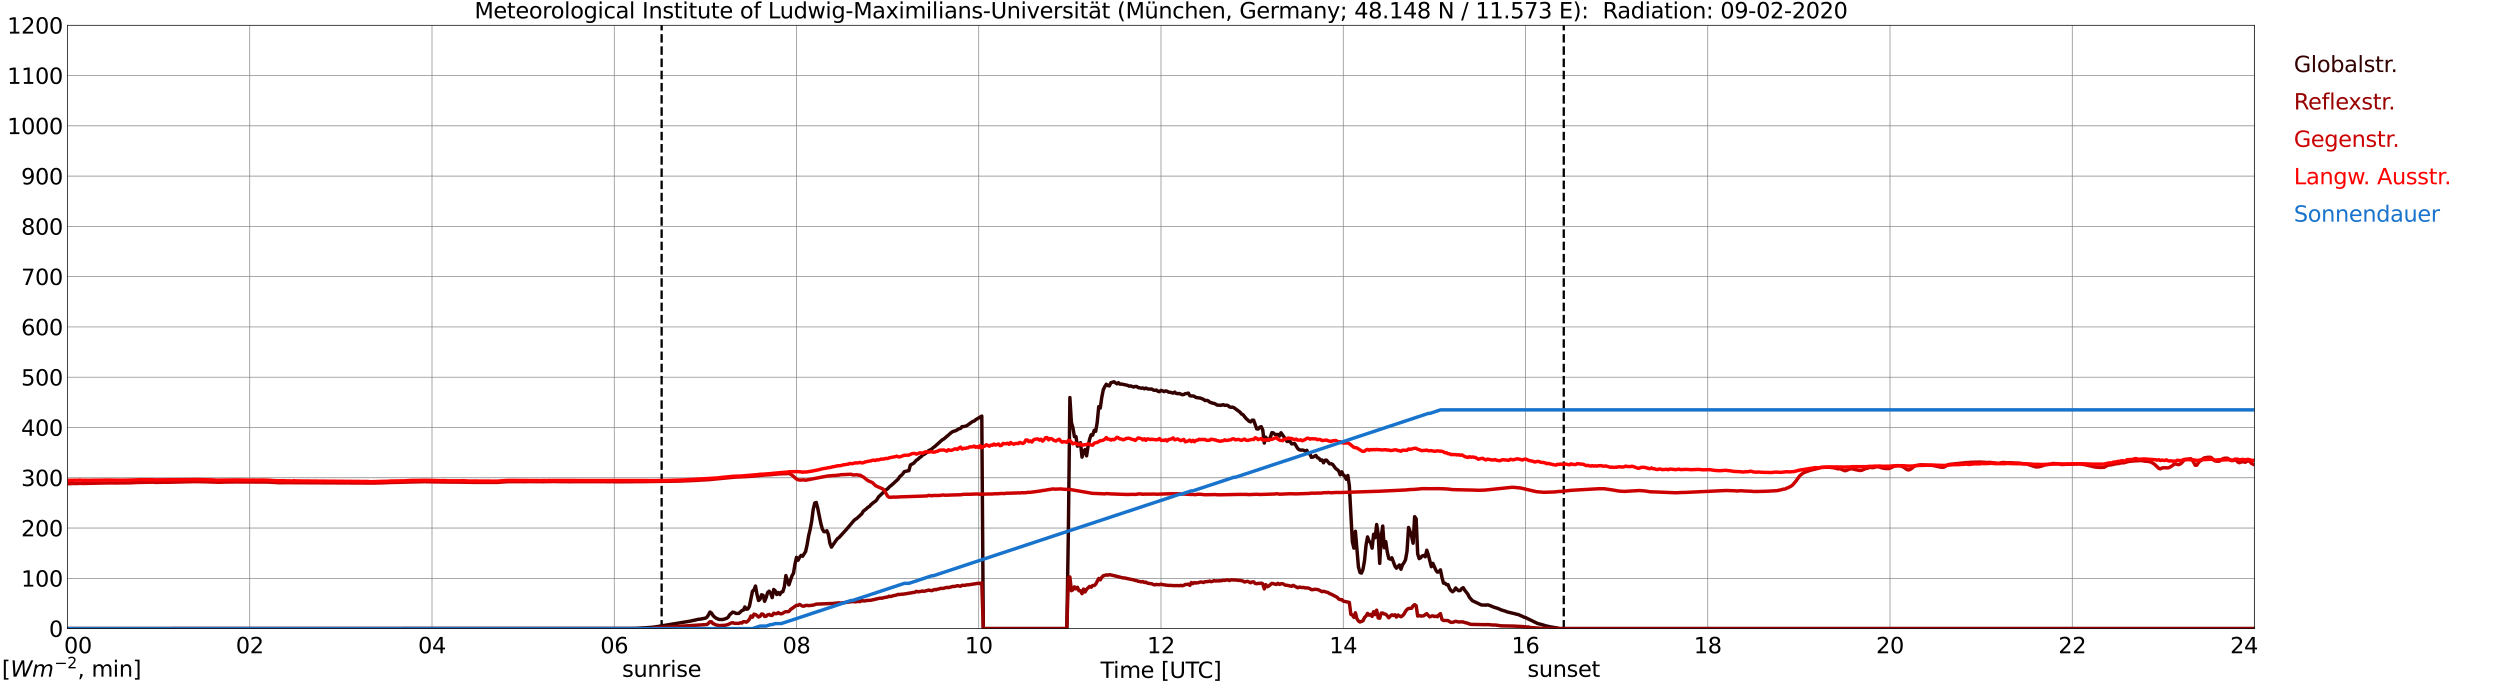 <?xml version="1.0" encoding="utf-8" standalone="no"?>
<!DOCTYPE svg PUBLIC "-//W3C//DTD SVG 1.1//EN"
  "http://www.w3.org/Graphics/SVG/1.1/DTD/svg11.dtd">
<svg xmlns:xlink="http://www.w3.org/1999/xlink" width="1085.4pt" height="296.64pt" viewBox="0 0 1085.4 296.64" xmlns="http://www.w3.org/2000/svg" version="1.1">
 <defs>
  <style type="text/css">*{stroke-linejoin: round; stroke-linecap: butt}</style>
 </defs>
 <g id="figure_1">
  <g id="patch_1">
   <path d="M 0 296.64 
L 1085.4 296.64 
L 1085.4 0 
L 0 0 
z
" style="fill: #ffffff"/>
  </g>
  <g id="axes_1">
   <g id="patch_2">
    <path d="M 29.306 272.909 
L 978.814 272.909 
L 978.814 10.976 
L 29.306 10.976 
z
" style="fill: #ffffff"/>
   </g>
   <g id="patch_3">
    <path d="M 978.814 272.909 
L 978.814 272.909 
L 978.814 10.976 
L 978.814 10.976 
z
" clip-path="url(#p14fb8bd85e)" style="fill: #d3d3d3; opacity: 0.25; stroke: #d3d3d3; stroke-linejoin: miter"/>
   </g>
   <g id="matplotlib.axis_1">
    <g id="xtick_1">
     <g id="line2d_1">
      <path d="M 29.306 272.909 
L 29.306 10.976 
" clip-path="url(#p14fb8bd85e)" style="fill: none; stroke: #808080; stroke-width: 0.3; stroke-linecap: square"/>
     </g>
     <g id="line2d_2"/>
     <g id="text_1">
      <!--    00 -->
      <g transform="translate(18.733 283.627) scale(0.095 -0.095)">
       <defs>
        <path id="DejaVuSans-20" transform="scale(0.016)"/>
        <path id="DejaVuSans-30" d="M 2034 4250 
Q 1547 4250 1301 3770 
Q 1056 3291 1056 2328 
Q 1056 1369 1301 889 
Q 1547 409 2034 409 
Q 2525 409 2770 889 
Q 3016 1369 3016 2328 
Q 3016 3291 2770 3770 
Q 2525 4250 2034 4250 
z
M 2034 4750 
Q 2819 4750 3233 4129 
Q 3647 3509 3647 2328 
Q 3647 1150 3233 529 
Q 2819 -91 2034 -91 
Q 1250 -91 836 529 
Q 422 1150 422 2328 
Q 422 3509 836 4129 
Q 1250 4750 2034 4750 
z
" transform="scale(0.016)"/>
       </defs>
       <use xlink:href="#DejaVuSans-20"/>
       <use xlink:href="#DejaVuSans-20" transform="translate(31.787 0)"/>
       <use xlink:href="#DejaVuSans-20" transform="translate(63.574 0)"/>
       <use xlink:href="#DejaVuSans-30" transform="translate(95.361 0)"/>
       <use xlink:href="#DejaVuSans-30" transform="translate(158.984 0)"/>
      </g>
     </g>
    </g>
    <g id="xtick_2">
     <g id="line2d_3">
      <path d="M 108.431 272.909 
L 108.431 10.976 
" clip-path="url(#p14fb8bd85e)" style="fill: none; stroke: #808080; stroke-width: 0.3; stroke-linecap: square"/>
     </g>
     <g id="line2d_4"/>
     <g id="text_2">
      <!-- 02 -->
      <g transform="translate(102.387 283.627) scale(0.095 -0.095)">
       <defs>
        <path id="DejaVuSans-32" d="M 1228 531 
L 3431 531 
L 3431 0 
L 469 0 
L 469 531 
Q 828 903 1448 1529 
Q 2069 2156 2228 2338 
Q 2531 2678 2651 2914 
Q 2772 3150 2772 3378 
Q 2772 3750 2511 3984 
Q 2250 4219 1831 4219 
Q 1534 4219 1204 4116 
Q 875 4013 500 3803 
L 500 4441 
Q 881 4594 1212 4672 
Q 1544 4750 1819 4750 
Q 2544 4750 2975 4387 
Q 3406 4025 3406 3419 
Q 3406 3131 3298 2873 
Q 3191 2616 2906 2266 
Q 2828 2175 2409 1742 
Q 1991 1309 1228 531 
z
" transform="scale(0.016)"/>
       </defs>
       <use xlink:href="#DejaVuSans-30"/>
       <use xlink:href="#DejaVuSans-32" transform="translate(63.623 0)"/>
      </g>
     </g>
    </g>
    <g id="xtick_3">
     <g id="line2d_5">
      <path d="M 187.557 272.909 
L 187.557 10.976 
" clip-path="url(#p14fb8bd85e)" style="fill: none; stroke: #808080; stroke-width: 0.3; stroke-linecap: square"/>
     </g>
     <g id="line2d_6"/>
     <g id="text_3">
      <!-- 04 -->
      <g transform="translate(181.513 283.627) scale(0.095 -0.095)">
       <defs>
        <path id="DejaVuSans-34" d="M 2419 4116 
L 825 1625 
L 2419 1625 
L 2419 4116 
z
M 2253 4666 
L 3047 4666 
L 3047 1625 
L 3713 1625 
L 3713 1100 
L 3047 1100 
L 3047 0 
L 2419 0 
L 2419 1100 
L 313 1100 
L 313 1709 
L 2253 4666 
z
" transform="scale(0.016)"/>
       </defs>
       <use xlink:href="#DejaVuSans-30"/>
       <use xlink:href="#DejaVuSans-34" transform="translate(63.623 0)"/>
      </g>
     </g>
    </g>
    <g id="xtick_4">
     <g id="line2d_7">
      <path d="M 266.683 272.909 
L 266.683 10.976 
" clip-path="url(#p14fb8bd85e)" style="fill: none; stroke: #808080; stroke-width: 0.3; stroke-linecap: square"/>
     </g>
     <g id="line2d_8"/>
     <g id="text_4">
      <!-- 06 -->
      <g transform="translate(260.638 283.627) scale(0.095 -0.095)">
       <defs>
        <path id="DejaVuSans-36" d="M 2113 2584 
Q 1688 2584 1439 2293 
Q 1191 2003 1191 1497 
Q 1191 994 1439 701 
Q 1688 409 2113 409 
Q 2538 409 2786 701 
Q 3034 994 3034 1497 
Q 3034 2003 2786 2293 
Q 2538 2584 2113 2584 
z
M 3366 4563 
L 3366 3988 
Q 3128 4100 2886 4159 
Q 2644 4219 2406 4219 
Q 1781 4219 1451 3797 
Q 1122 3375 1075 2522 
Q 1259 2794 1537 2939 
Q 1816 3084 2150 3084 
Q 2853 3084 3261 2657 
Q 3669 2231 3669 1497 
Q 3669 778 3244 343 
Q 2819 -91 2113 -91 
Q 1303 -91 875 529 
Q 447 1150 447 2328 
Q 447 3434 972 4092 
Q 1497 4750 2381 4750 
Q 2619 4750 2861 4703 
Q 3103 4656 3366 4563 
z
" transform="scale(0.016)"/>
       </defs>
       <use xlink:href="#DejaVuSans-30"/>
       <use xlink:href="#DejaVuSans-36" transform="translate(63.623 0)"/>
      </g>
     </g>
    </g>
    <g id="xtick_5">
     <g id="line2d_9">
      <path d="M 345.808 272.909 
L 345.808 10.976 
" clip-path="url(#p14fb8bd85e)" style="fill: none; stroke: #808080; stroke-width: 0.3; stroke-linecap: square"/>
     </g>
     <g id="line2d_10"/>
     <g id="text_5">
      <!-- 08 -->
      <g transform="translate(339.764 283.627) scale(0.095 -0.095)">
       <defs>
        <path id="DejaVuSans-38" d="M 2034 2216 
Q 1584 2216 1326 1975 
Q 1069 1734 1069 1313 
Q 1069 891 1326 650 
Q 1584 409 2034 409 
Q 2484 409 2743 651 
Q 3003 894 3003 1313 
Q 3003 1734 2745 1975 
Q 2488 2216 2034 2216 
z
M 1403 2484 
Q 997 2584 770 2862 
Q 544 3141 544 3541 
Q 544 4100 942 4425 
Q 1341 4750 2034 4750 
Q 2731 4750 3128 4425 
Q 3525 4100 3525 3541 
Q 3525 3141 3298 2862 
Q 3072 2584 2669 2484 
Q 3125 2378 3379 2068 
Q 3634 1759 3634 1313 
Q 3634 634 3220 271 
Q 2806 -91 2034 -91 
Q 1263 -91 848 271 
Q 434 634 434 1313 
Q 434 1759 690 2068 
Q 947 2378 1403 2484 
z
M 1172 3481 
Q 1172 3119 1398 2916 
Q 1625 2713 2034 2713 
Q 2441 2713 2670 2916 
Q 2900 3119 2900 3481 
Q 2900 3844 2670 4047 
Q 2441 4250 2034 4250 
Q 1625 4250 1398 4047 
Q 1172 3844 1172 3481 
z
" transform="scale(0.016)"/>
       </defs>
       <use xlink:href="#DejaVuSans-30"/>
       <use xlink:href="#DejaVuSans-38" transform="translate(63.623 0)"/>
      </g>
     </g>
    </g>
    <g id="xtick_6">
     <g id="line2d_11">
      <path d="M 424.934 272.909 
L 424.934 10.976 
" clip-path="url(#p14fb8bd85e)" style="fill: none; stroke: #808080; stroke-width: 0.3; stroke-linecap: square"/>
     </g>
     <g id="line2d_12"/>
     <g id="text_6">
      <!-- 10 -->
      <g transform="translate(418.89 283.627) scale(0.095 -0.095)">
       <defs>
        <path id="DejaVuSans-31" d="M 794 531 
L 1825 531 
L 1825 4091 
L 703 3866 
L 703 4441 
L 1819 4666 
L 2450 4666 
L 2450 531 
L 3481 531 
L 3481 0 
L 794 0 
L 794 531 
z
" transform="scale(0.016)"/>
       </defs>
       <use xlink:href="#DejaVuSans-31"/>
       <use xlink:href="#DejaVuSans-30" transform="translate(63.623 0)"/>
      </g>
     </g>
    </g>
    <g id="xtick_7">
     <g id="line2d_13">
      <path d="M 504.06 272.909 
L 504.06 10.976 
" clip-path="url(#p14fb8bd85e)" style="fill: none; stroke: #808080; stroke-width: 0.3; stroke-linecap: square"/>
     </g>
     <g id="line2d_14"/>
     <g id="text_7">
      <!-- 12 -->
      <g transform="translate(498.015 283.627) scale(0.095 -0.095)">
       <use xlink:href="#DejaVuSans-31"/>
       <use xlink:href="#DejaVuSans-32" transform="translate(63.623 0)"/>
      </g>
     </g>
    </g>
    <g id="xtick_8">
     <g id="line2d_15">
      <path d="M 583.185 272.909 
L 583.185 10.976 
" clip-path="url(#p14fb8bd85e)" style="fill: none; stroke: #808080; stroke-width: 0.3; stroke-linecap: square"/>
     </g>
     <g id="line2d_16"/>
     <g id="text_8">
      <!-- 14 -->
      <g transform="translate(577.141 283.627) scale(0.095 -0.095)">
       <use xlink:href="#DejaVuSans-31"/>
       <use xlink:href="#DejaVuSans-34" transform="translate(63.623 0)"/>
      </g>
     </g>
    </g>
    <g id="xtick_9">
     <g id="line2d_17">
      <path d="M 662.311 272.909 
L 662.311 10.976 
" clip-path="url(#p14fb8bd85e)" style="fill: none; stroke: #808080; stroke-width: 0.3; stroke-linecap: square"/>
     </g>
     <g id="line2d_18"/>
     <g id="text_9">
      <!-- 16 -->
      <g transform="translate(656.267 283.627) scale(0.095 -0.095)">
       <use xlink:href="#DejaVuSans-31"/>
       <use xlink:href="#DejaVuSans-36" transform="translate(63.623 0)"/>
      </g>
     </g>
    </g>
    <g id="xtick_10">
     <g id="line2d_19">
      <path d="M 741.437 272.909 
L 741.437 10.976 
" clip-path="url(#p14fb8bd85e)" style="fill: none; stroke: #808080; stroke-width: 0.3; stroke-linecap: square"/>
     </g>
     <g id="line2d_20"/>
     <g id="text_10">
      <!-- 18 -->
      <g transform="translate(735.392 283.627) scale(0.095 -0.095)">
       <use xlink:href="#DejaVuSans-31"/>
       <use xlink:href="#DejaVuSans-38" transform="translate(63.623 0)"/>
      </g>
     </g>
    </g>
    <g id="xtick_11">
     <g id="line2d_21">
      <path d="M 820.562 272.909 
L 820.562 10.976 
" clip-path="url(#p14fb8bd85e)" style="fill: none; stroke: #808080; stroke-width: 0.3; stroke-linecap: square"/>
     </g>
     <g id="line2d_22"/>
     <g id="text_11">
      <!-- 20 -->
      <g transform="translate(814.518 283.627) scale(0.095 -0.095)">
       <use xlink:href="#DejaVuSans-32"/>
       <use xlink:href="#DejaVuSans-30" transform="translate(63.623 0)"/>
      </g>
     </g>
    </g>
    <g id="xtick_12">
     <g id="line2d_23">
      <path d="M 899.688 272.909 
L 899.688 10.976 
" clip-path="url(#p14fb8bd85e)" style="fill: none; stroke: #808080; stroke-width: 0.3; stroke-linecap: square"/>
     </g>
     <g id="line2d_24"/>
     <g id="text_12">
      <!-- 22 -->
      <g transform="translate(893.644 283.627) scale(0.095 -0.095)">
       <use xlink:href="#DejaVuSans-32"/>
       <use xlink:href="#DejaVuSans-32" transform="translate(63.623 0)"/>
      </g>
     </g>
    </g>
    <g id="xtick_13">
     <g id="line2d_25">
      <path d="M 978.814 272.909 
L 978.814 10.976 
" clip-path="url(#p14fb8bd85e)" style="fill: none; stroke: #808080; stroke-width: 0.3; stroke-linecap: square"/>
     </g>
     <g id="line2d_26"/>
     <g id="text_13">
      <!-- 24    -->
      <g transform="translate(968.241 283.627) scale(0.095 -0.095)">
       <use xlink:href="#DejaVuSans-32"/>
       <use xlink:href="#DejaVuSans-34" transform="translate(63.623 0)"/>
       <use xlink:href="#DejaVuSans-20" transform="translate(127.246 0)"/>
       <use xlink:href="#DejaVuSans-20" transform="translate(159.033 0)"/>
       <use xlink:href="#DejaVuSans-20" transform="translate(190.82 0)"/>
      </g>
     </g>
    </g>
    <g id="text_14">
     <!-- Time [UTC] -->
     <g transform="translate(477.806 294.322) scale(0.095 -0.095)">
      <defs>
       <path id="DejaVuSans-54" d="M -19 4666 
L 3928 4666 
L 3928 4134 
L 2272 4134 
L 2272 0 
L 1638 0 
L 1638 4134 
L -19 4134 
L -19 4666 
z
" transform="scale(0.016)"/>
       <path id="DejaVuSans-69" d="M 603 3500 
L 1178 3500 
L 1178 0 
L 603 0 
L 603 3500 
z
M 603 4863 
L 1178 4863 
L 1178 4134 
L 603 4134 
L 603 4863 
z
" transform="scale(0.016)"/>
       <path id="DejaVuSans-6d" d="M 3328 2828 
Q 3544 3216 3844 3400 
Q 4144 3584 4550 3584 
Q 5097 3584 5394 3201 
Q 5691 2819 5691 2113 
L 5691 0 
L 5113 0 
L 5113 2094 
Q 5113 2597 4934 2840 
Q 4756 3084 4391 3084 
Q 3944 3084 3684 2787 
Q 3425 2491 3425 1978 
L 3425 0 
L 2847 0 
L 2847 2094 
Q 2847 2600 2669 2842 
Q 2491 3084 2119 3084 
Q 1678 3084 1418 2786 
Q 1159 2488 1159 1978 
L 1159 0 
L 581 0 
L 581 3500 
L 1159 3500 
L 1159 2956 
Q 1356 3278 1631 3431 
Q 1906 3584 2284 3584 
Q 2666 3584 2933 3390 
Q 3200 3197 3328 2828 
z
" transform="scale(0.016)"/>
       <path id="DejaVuSans-65" d="M 3597 1894 
L 3597 1613 
L 953 1613 
Q 991 1019 1311 708 
Q 1631 397 2203 397 
Q 2534 397 2845 478 
Q 3156 559 3463 722 
L 3463 178 
Q 3153 47 2828 -22 
Q 2503 -91 2169 -91 
Q 1331 -91 842 396 
Q 353 884 353 1716 
Q 353 2575 817 3079 
Q 1281 3584 2069 3584 
Q 2775 3584 3186 3129 
Q 3597 2675 3597 1894 
z
M 3022 2063 
Q 3016 2534 2758 2815 
Q 2500 3097 2075 3097 
Q 1594 3097 1305 2825 
Q 1016 2553 972 2059 
L 3022 2063 
z
" transform="scale(0.016)"/>
       <path id="DejaVuSans-5b" d="M 550 4863 
L 1875 4863 
L 1875 4416 
L 1125 4416 
L 1125 -397 
L 1875 -397 
L 1875 -844 
L 550 -844 
L 550 4863 
z
" transform="scale(0.016)"/>
       <path id="DejaVuSans-55" d="M 556 4666 
L 1191 4666 
L 1191 1831 
Q 1191 1081 1462 751 
Q 1734 422 2344 422 
Q 2950 422 3222 751 
Q 3494 1081 3494 1831 
L 3494 4666 
L 4128 4666 
L 4128 1753 
Q 4128 841 3676 375 
Q 3225 -91 2344 -91 
Q 1459 -91 1007 375 
Q 556 841 556 1753 
L 556 4666 
z
" transform="scale(0.016)"/>
       <path id="DejaVuSans-43" d="M 4122 4306 
L 4122 3641 
Q 3803 3938 3442 4084 
Q 3081 4231 2675 4231 
Q 1875 4231 1450 3742 
Q 1025 3253 1025 2328 
Q 1025 1406 1450 917 
Q 1875 428 2675 428 
Q 3081 428 3442 575 
Q 3803 722 4122 1019 
L 4122 359 
Q 3791 134 3420 21 
Q 3050 -91 2638 -91 
Q 1578 -91 968 557 
Q 359 1206 359 2328 
Q 359 3453 968 4101 
Q 1578 4750 2638 4750 
Q 3056 4750 3426 4639 
Q 3797 4528 4122 4306 
z
" transform="scale(0.016)"/>
       <path id="DejaVuSans-5d" d="M 1947 4863 
L 1947 -844 
L 622 -844 
L 622 -397 
L 1369 -397 
L 1369 4416 
L 622 4416 
L 622 4863 
L 1947 4863 
z
" transform="scale(0.016)"/>
      </defs>
      <use xlink:href="#DejaVuSans-54"/>
      <use xlink:href="#DejaVuSans-69" transform="translate(57.959 0)"/>
      <use xlink:href="#DejaVuSans-6d" transform="translate(85.742 0)"/>
      <use xlink:href="#DejaVuSans-65" transform="translate(183.154 0)"/>
      <use xlink:href="#DejaVuSans-20" transform="translate(244.678 0)"/>
      <use xlink:href="#DejaVuSans-5b" transform="translate(276.465 0)"/>
      <use xlink:href="#DejaVuSans-55" transform="translate(315.479 0)"/>
      <use xlink:href="#DejaVuSans-54" transform="translate(388.672 0)"/>
      <use xlink:href="#DejaVuSans-43" transform="translate(443.881 0)"/>
      <use xlink:href="#DejaVuSans-5d" transform="translate(513.705 0)"/>
     </g>
    </g>
   </g>
   <g id="matplotlib.axis_2">
    <g id="ytick_1">
     <g id="line2d_27">
      <path d="M 29.306 272.909 
L 978.814 272.909 
" clip-path="url(#p14fb8bd85e)" style="fill: none; stroke: #808080; stroke-width: 0.3; stroke-linecap: square"/>
     </g>
     <g id="line2d_28"/>
     <g id="text_15">
      <!-- 0 -->
      <g transform="translate(21.261 276.518) scale(0.095 -0.095)">
       <use xlink:href="#DejaVuSans-30"/>
      </g>
     </g>
    </g>
    <g id="ytick_2">
     <g id="line2d_29">
      <path d="M 29.306 251.081 
L 978.814 251.081 
" clip-path="url(#p14fb8bd85e)" style="fill: none; stroke: #808080; stroke-width: 0.3; stroke-linecap: square"/>
     </g>
     <g id="line2d_30"/>
     <g id="text_16">
      <!-- 100 -->
      <g transform="translate(9.173 254.69) scale(0.095 -0.095)">
       <use xlink:href="#DejaVuSans-31"/>
       <use xlink:href="#DejaVuSans-30" transform="translate(63.623 0)"/>
       <use xlink:href="#DejaVuSans-30" transform="translate(127.246 0)"/>
      </g>
     </g>
    </g>
    <g id="ytick_3">
     <g id="line2d_31">
      <path d="M 29.306 229.253 
L 978.814 229.253 
" clip-path="url(#p14fb8bd85e)" style="fill: none; stroke: #808080; stroke-width: 0.3; stroke-linecap: square"/>
     </g>
     <g id="line2d_32"/>
     <g id="text_17">
      <!-- 200 -->
      <g transform="translate(9.173 232.863) scale(0.095 -0.095)">
       <use xlink:href="#DejaVuSans-32"/>
       <use xlink:href="#DejaVuSans-30" transform="translate(63.623 0)"/>
       <use xlink:href="#DejaVuSans-30" transform="translate(127.246 0)"/>
      </g>
     </g>
    </g>
    <g id="ytick_4">
     <g id="line2d_33">
      <path d="M 29.306 207.426 
L 978.814 207.426 
" clip-path="url(#p14fb8bd85e)" style="fill: none; stroke: #808080; stroke-width: 0.3; stroke-linecap: square"/>
     </g>
     <g id="line2d_34"/>
     <g id="text_18">
      <!-- 300 -->
      <g transform="translate(9.173 211.035) scale(0.095 -0.095)">
       <defs>
        <path id="DejaVuSans-33" d="M 2597 2516 
Q 3050 2419 3304 2112 
Q 3559 1806 3559 1356 
Q 3559 666 3084 287 
Q 2609 -91 1734 -91 
Q 1441 -91 1130 -33 
Q 819 25 488 141 
L 488 750 
Q 750 597 1062 519 
Q 1375 441 1716 441 
Q 2309 441 2620 675 
Q 2931 909 2931 1356 
Q 2931 1769 2642 2001 
Q 2353 2234 1838 2234 
L 1294 2234 
L 1294 2753 
L 1863 2753 
Q 2328 2753 2575 2939 
Q 2822 3125 2822 3475 
Q 2822 3834 2567 4026 
Q 2313 4219 1838 4219 
Q 1578 4219 1281 4162 
Q 984 4106 628 3988 
L 628 4550 
Q 988 4650 1302 4700 
Q 1616 4750 1894 4750 
Q 2613 4750 3031 4423 
Q 3450 4097 3450 3541 
Q 3450 3153 3228 2886 
Q 3006 2619 2597 2516 
z
" transform="scale(0.016)"/>
       </defs>
       <use xlink:href="#DejaVuSans-33"/>
       <use xlink:href="#DejaVuSans-30" transform="translate(63.623 0)"/>
       <use xlink:href="#DejaVuSans-30" transform="translate(127.246 0)"/>
      </g>
     </g>
    </g>
    <g id="ytick_5">
     <g id="line2d_35">
      <path d="M 29.306 185.598 
L 978.814 185.598 
" clip-path="url(#p14fb8bd85e)" style="fill: none; stroke: #808080; stroke-width: 0.3; stroke-linecap: square"/>
     </g>
     <g id="line2d_36"/>
     <g id="text_19">
      <!-- 400 -->
      <g transform="translate(9.173 189.207) scale(0.095 -0.095)">
       <use xlink:href="#DejaVuSans-34"/>
       <use xlink:href="#DejaVuSans-30" transform="translate(63.623 0)"/>
       <use xlink:href="#DejaVuSans-30" transform="translate(127.246 0)"/>
      </g>
     </g>
    </g>
    <g id="ytick_6">
     <g id="line2d_37">
      <path d="M 29.306 163.77 
L 978.814 163.77 
" clip-path="url(#p14fb8bd85e)" style="fill: none; stroke: #808080; stroke-width: 0.3; stroke-linecap: square"/>
     </g>
     <g id="line2d_38"/>
     <g id="text_20">
      <!-- 500 -->
      <g transform="translate(9.173 167.379) scale(0.095 -0.095)">
       <defs>
        <path id="DejaVuSans-35" d="M 691 4666 
L 3169 4666 
L 3169 4134 
L 1269 4134 
L 1269 2991 
Q 1406 3038 1543 3061 
Q 1681 3084 1819 3084 
Q 2600 3084 3056 2656 
Q 3513 2228 3513 1497 
Q 3513 744 3044 326 
Q 2575 -91 1722 -91 
Q 1428 -91 1123 -41 
Q 819 9 494 109 
L 494 744 
Q 775 591 1075 516 
Q 1375 441 1709 441 
Q 2250 441 2565 725 
Q 2881 1009 2881 1497 
Q 2881 1984 2565 2268 
Q 2250 2553 1709 2553 
Q 1456 2553 1204 2497 
Q 953 2441 691 2322 
L 691 4666 
z
" transform="scale(0.016)"/>
       </defs>
       <use xlink:href="#DejaVuSans-35"/>
       <use xlink:href="#DejaVuSans-30" transform="translate(63.623 0)"/>
       <use xlink:href="#DejaVuSans-30" transform="translate(127.246 0)"/>
      </g>
     </g>
    </g>
    <g id="ytick_7">
     <g id="line2d_39">
      <path d="M 29.306 141.942 
L 978.814 141.942 
" clip-path="url(#p14fb8bd85e)" style="fill: none; stroke: #808080; stroke-width: 0.3; stroke-linecap: square"/>
     </g>
     <g id="line2d_40"/>
     <g id="text_21">
      <!-- 600 -->
      <g transform="translate(9.173 145.551) scale(0.095 -0.095)">
       <use xlink:href="#DejaVuSans-36"/>
       <use xlink:href="#DejaVuSans-30" transform="translate(63.623 0)"/>
       <use xlink:href="#DejaVuSans-30" transform="translate(127.246 0)"/>
      </g>
     </g>
    </g>
    <g id="ytick_8">
     <g id="line2d_41">
      <path d="M 29.306 120.114 
L 978.814 120.114 
" clip-path="url(#p14fb8bd85e)" style="fill: none; stroke: #808080; stroke-width: 0.3; stroke-linecap: square"/>
     </g>
     <g id="line2d_42"/>
     <g id="text_22">
      <!-- 700 -->
      <g transform="translate(9.173 123.724) scale(0.095 -0.095)">
       <defs>
        <path id="DejaVuSans-37" d="M 525 4666 
L 3525 4666 
L 3525 4397 
L 1831 0 
L 1172 0 
L 2766 4134 
L 525 4134 
L 525 4666 
z
" transform="scale(0.016)"/>
       </defs>
       <use xlink:href="#DejaVuSans-37"/>
       <use xlink:href="#DejaVuSans-30" transform="translate(63.623 0)"/>
       <use xlink:href="#DejaVuSans-30" transform="translate(127.246 0)"/>
      </g>
     </g>
    </g>
    <g id="ytick_9">
     <g id="line2d_43">
      <path d="M 29.306 98.287 
L 978.814 98.287 
" clip-path="url(#p14fb8bd85e)" style="fill: none; stroke: #808080; stroke-width: 0.3; stroke-linecap: square"/>
     </g>
     <g id="line2d_44"/>
     <g id="text_23">
      <!-- 800 -->
      <g transform="translate(9.173 101.896) scale(0.095 -0.095)">
       <use xlink:href="#DejaVuSans-38"/>
       <use xlink:href="#DejaVuSans-30" transform="translate(63.623 0)"/>
       <use xlink:href="#DejaVuSans-30" transform="translate(127.246 0)"/>
      </g>
     </g>
    </g>
    <g id="ytick_10">
     <g id="line2d_45">
      <path d="M 29.306 76.459 
L 978.814 76.459 
" clip-path="url(#p14fb8bd85e)" style="fill: none; stroke: #808080; stroke-width: 0.3; stroke-linecap: square"/>
     </g>
     <g id="line2d_46"/>
     <g id="text_24">
      <!-- 900 -->
      <g transform="translate(9.173 80.068) scale(0.095 -0.095)">
       <defs>
        <path id="DejaVuSans-39" d="M 703 97 
L 703 672 
Q 941 559 1184 500 
Q 1428 441 1663 441 
Q 2288 441 2617 861 
Q 2947 1281 2994 2138 
Q 2813 1869 2534 1725 
Q 2256 1581 1919 1581 
Q 1219 1581 811 2004 
Q 403 2428 403 3163 
Q 403 3881 828 4315 
Q 1253 4750 1959 4750 
Q 2769 4750 3195 4129 
Q 3622 3509 3622 2328 
Q 3622 1225 3098 567 
Q 2575 -91 1691 -91 
Q 1453 -91 1209 -44 
Q 966 3 703 97 
z
M 1959 2075 
Q 2384 2075 2632 2365 
Q 2881 2656 2881 3163 
Q 2881 3666 2632 3958 
Q 2384 4250 1959 4250 
Q 1534 4250 1286 3958 
Q 1038 3666 1038 3163 
Q 1038 2656 1286 2365 
Q 1534 2075 1959 2075 
z
" transform="scale(0.016)"/>
       </defs>
       <use xlink:href="#DejaVuSans-39"/>
       <use xlink:href="#DejaVuSans-30" transform="translate(63.623 0)"/>
       <use xlink:href="#DejaVuSans-30" transform="translate(127.246 0)"/>
      </g>
     </g>
    </g>
    <g id="ytick_11">
     <g id="line2d_47">
      <path d="M 29.306 54.631 
L 978.814 54.631 
" clip-path="url(#p14fb8bd85e)" style="fill: none; stroke: #808080; stroke-width: 0.3; stroke-linecap: square"/>
     </g>
     <g id="line2d_48"/>
     <g id="text_25">
      <!-- 1000 -->
      <g transform="translate(3.128 58.24) scale(0.095 -0.095)">
       <use xlink:href="#DejaVuSans-31"/>
       <use xlink:href="#DejaVuSans-30" transform="translate(63.623 0)"/>
       <use xlink:href="#DejaVuSans-30" transform="translate(127.246 0)"/>
       <use xlink:href="#DejaVuSans-30" transform="translate(190.869 0)"/>
      </g>
     </g>
    </g>
    <g id="ytick_12">
     <g id="line2d_49">
      <path d="M 29.306 32.803 
L 978.814 32.803 
" clip-path="url(#p14fb8bd85e)" style="fill: none; stroke: #808080; stroke-width: 0.3; stroke-linecap: square"/>
     </g>
     <g id="line2d_50"/>
     <g id="text_26">
      <!-- 1100 -->
      <g transform="translate(3.128 36.413) scale(0.095 -0.095)">
       <use xlink:href="#DejaVuSans-31"/>
       <use xlink:href="#DejaVuSans-31" transform="translate(63.623 0)"/>
       <use xlink:href="#DejaVuSans-30" transform="translate(127.246 0)"/>
       <use xlink:href="#DejaVuSans-30" transform="translate(190.869 0)"/>
      </g>
     </g>
    </g>
    <g id="ytick_13">
     <g id="line2d_51">
      <path d="M 29.306 10.976 
L 978.814 10.976 
" clip-path="url(#p14fb8bd85e)" style="fill: none; stroke: #808080; stroke-width: 0.3; stroke-linecap: square"/>
     </g>
     <g id="line2d_52"/>
     <g id="text_27">
      <!-- 1200 -->
      <g transform="translate(3.128 14.585) scale(0.095 -0.095)">
       <use xlink:href="#DejaVuSans-31"/>
       <use xlink:href="#DejaVuSans-32" transform="translate(63.623 0)"/>
       <use xlink:href="#DejaVuSans-30" transform="translate(127.246 0)"/>
       <use xlink:href="#DejaVuSans-30" transform="translate(190.869 0)"/>
      </g>
     </g>
    </g>
   </g>
   <g id="line2d_53">
    <path d="M 287.255 272.909 
L 287.255 10.976 
" clip-path="url(#p14fb8bd85e)" style="fill: none; stroke-dasharray: 3.7,1.6; stroke-dashoffset: 0; stroke: #000000"/>
   </g>
   <g id="line2d_54">
    <path d="M 678.927 272.909 
L 678.927 10.976 
" clip-path="url(#p14fb8bd85e)" style="fill: none; stroke-dasharray: 3.7,1.6; stroke-dashoffset: 0; stroke: #000000"/>
   </g>
   <g id="line2d_55">
    <path d="M 29.306 272.909 
L 275.914 272.837 
L 283.167 272.341 
L 285.145 272.073 
L 299.652 269.674 
L 302.289 269.095 
L 302.949 268.91 
L 304.267 268.766 
L 306.246 268.373 
L 306.905 267.958 
L 307.564 267.028 
L 308.224 265.725 
L 308.883 266.14 
L 309.543 267.194 
L 310.202 267.875 
L 310.861 268.351 
L 312.18 268.951 
L 313.499 268.971 
L 314.158 268.888 
L 315.477 268.434 
L 316.136 267.98 
L 316.796 266.904 
L 318.114 265.767 
L 318.774 265.891 
L 319.433 266.306 
L 320.752 266.326 
L 322.071 265.105 
L 322.73 264.9 
L 323.39 263.514 
L 324.049 264.527 
L 324.708 264.341 
L 325.368 263.246 
L 326.686 256.715 
L 327.346 256.095 
L 328.005 254.44 
L 328.665 258.12 
L 329.324 260.703 
L 329.983 260.188 
L 330.643 258.223 
L 331.302 258.45 
L 331.961 261.054 
L 332.621 259.463 
L 333.28 257.252 
L 333.94 256.673 
L 334.599 257.623 
L 335.258 259.463 
L 335.918 255.929 
L 336.577 256.527 
L 337.236 258.12 
L 337.896 257.252 
L 338.555 258.12 
L 339.215 257.066 
L 339.874 256.878 
L 340.533 254.731 
L 341.193 249.894 
L 342.512 253.923 
L 343.83 250.018 
L 344.49 248.922 
L 345.149 244.952 
L 345.808 241.977 
L 346.468 243.236 
L 347.127 241.996 
L 347.787 241.149 
L 348.446 241.501 
L 349.765 239.456 
L 350.424 236.456 
L 351.083 232.593 
L 351.743 229.823 
L 352.402 226.309 
L 353.062 221.14 
L 353.721 218.411 
L 354.38 218.143 
L 355.04 220.706 
L 356.359 227.239 
L 357.018 229.657 
L 357.677 230.814 
L 358.337 230.836 
L 358.996 230.421 
L 359.655 232.034 
L 360.315 235.858 
L 360.974 237.533 
L 362.952 234.68 
L 363.612 233.833 
L 364.271 233.377 
L 367.568 229.76 
L 370.865 225.853 
L 372.184 224.903 
L 374.162 223.063 
L 374.821 221.926 
L 376.14 220.913 
L 376.799 220.252 
L 377.459 219.88 
L 378.118 219.136 
L 379.437 218.019 
L 380.096 217.626 
L 380.756 216.862 
L 381.415 215.746 
L 384.712 212.645 
L 385.371 212.21 
L 386.031 211.468 
L 387.349 210.392 
L 389.987 207.973 
L 390.646 206.899 
L 391.306 206.382 
L 391.965 205.721 
L 392.624 204.749 
L 394.603 204.335 
L 395.262 201.877 
L 396.581 201.174 
L 397.899 199.788 
L 398.559 199.375 
L 399.218 198.692 
L 399.878 198.321 
L 400.537 197.555 
L 401.196 197.287 
L 402.515 196.378 
L 403.175 195.654 
L 404.493 194.992 
L 405.153 194.353 
L 405.812 193.897 
L 409.109 190.941 
L 409.768 190.59 
L 413.065 187.759 
L 413.725 187.344 
L 415.043 186.951 
L 416.362 186.146 
L 417.022 186.021 
L 417.681 185.216 
L 418.34 185.216 
L 419.659 184.884 
L 422.297 182.983 
L 422.956 182.797 
L 423.615 182.219 
L 426.253 180.647 
L 426.912 272.909 
L 463.178 272.909 
L 463.838 231.104 
L 464.497 172.606 
L 465.156 183.356 
L 465.816 185.733 
L 466.475 189.599 
L 467.134 189.557 
L 467.794 193.711 
L 468.453 193.299 
L 469.113 192.203 
L 469.772 198.465 
L 470.431 195.964 
L 471.091 195.178 
L 471.75 197.906 
L 472.409 193.628 
L 473.069 190.714 
L 473.728 188.75 
L 474.388 188.937 
L 475.047 186.829 
L 475.706 187.261 
L 476.366 183.376 
L 477.025 176.555 
L 477.685 177.174 
L 478.344 172.525 
L 479.003 169.216 
L 479.663 167.852 
L 480.322 166.819 
L 480.981 167.378 
L 481.641 167.542 
L 482.3 166.178 
L 483.619 165.745 
L 484.938 166.653 
L 485.597 166.158 
L 486.256 166.798 
L 486.916 166.736 
L 489.553 167.295 
L 490.213 167.666 
L 490.872 167.542 
L 492.191 168.04 
L 492.85 167.791 
L 493.51 167.791 
L 494.169 168.308 
L 494.828 168.369 
L 495.488 168.576 
L 496.147 168.432 
L 496.807 168.803 
L 497.466 168.474 
L 498.125 168.803 
L 498.785 168.928 
L 500.103 168.928 
L 500.763 169.362 
L 501.422 169.487 
L 502.082 169.34 
L 502.741 169.899 
L 503.4 170.043 
L 504.06 169.506 
L 504.719 169.692 
L 505.379 170.024 
L 506.038 169.714 
L 506.697 169.858 
L 507.357 170.251 
L 508.016 170.292 
L 509.335 170.685 
L 509.994 170.229 
L 510.654 170.809 
L 511.313 170.912 
L 511.972 170.829 
L 513.291 171.366 
L 513.95 171.305 
L 514.61 170.871 
L 515.269 170.871 
L 515.929 170.663 
L 516.588 171.8 
L 517.247 171.925 
L 517.907 171.905 
L 518.566 172.091 
L 519.226 172.567 
L 521.204 172.855 
L 522.522 173.392 
L 523.182 173.889 
L 523.841 173.826 
L 524.501 173.992 
L 525.16 174.57 
L 526.479 175.046 
L 527.138 175.149 
L 527.797 175.459 
L 528.457 175.893 
L 529.116 175.873 
L 529.776 175.976 
L 530.435 175.893 
L 531.094 175.686 
L 531.754 176.018 
L 532.413 175.915 
L 533.073 176.018 
L 533.732 176.618 
L 534.391 176.823 
L 535.051 176.762 
L 535.71 176.989 
L 538.348 178.932 
L 539.007 179.739 
L 539.666 180.049 
L 540.985 181.682 
L 542.304 182.88 
L 542.963 183.168 
L 543.623 182.426 
L 544.282 182.426 
L 545.601 186.187 
L 546.26 186.27 
L 546.919 185.484 
L 547.579 185.257 
L 548.238 186.683 
L 548.898 192.347 
L 549.557 189.804 
L 550.216 191.004 
L 550.876 191.066 
L 551.535 189.826 
L 552.195 187.842 
L 552.854 187.944 
L 553.513 188.606 
L 554.173 188.667 
L 554.832 188.606 
L 555.491 189.328 
L 556.151 187.883 
L 557.47 189.701 
L 558.788 191.666 
L 560.107 191.603 
L 560.766 192.718 
L 562.085 192.574 
L 563.404 194.704 
L 564.063 195.261 
L 564.723 195.427 
L 565.382 195.366 
L 566.042 195.529 
L 566.701 195.881 
L 567.36 195.51 
L 568.02 196.894 
L 568.679 196.957 
L 569.338 198.548 
L 569.998 198.465 
L 571.317 197.743 
L 571.976 198.734 
L 572.635 198.941 
L 573.295 199.871 
L 573.954 199.685 
L 574.613 200.925 
L 575.273 199.81 
L 575.932 199.788 
L 577.251 201.36 
L 577.91 201.338 
L 578.57 201.606 
L 579.889 203.405 
L 580.548 203.861 
L 581.207 204.481 
L 581.867 206.155 
L 582.526 204.852 
L 583.185 206.133 
L 583.845 206.734 
L 584.504 208.076 
L 585.164 206.443 
L 585.823 210.804 
L 587.142 235.238 
L 587.801 237.967 
L 588.46 230.67 
L 589.779 246.152 
L 590.439 248.549 
L 591.098 248.818 
L 591.757 247.143 
L 592.417 243.402 
L 593.076 236.725 
L 593.736 233.108 
L 594.395 234.99 
L 595.054 235.485 
L 595.714 237.987 
L 596.373 231.971 
L 597.032 233.459 
L 597.692 227.714 
L 598.351 231.89 
L 599.011 244.581 
L 599.67 232.881 
L 600.329 228.395 
L 600.989 237.821 
L 601.648 235.156 
L 602.307 239.702 
L 602.967 242.472 
L 603.626 242.782 
L 604.286 242.162 
L 605.604 245.696 
L 606.264 246.689 
L 607.582 245.284 
L 608.242 247.143 
L 608.901 245.222 
L 609.561 244.312 
L 610.22 243.009 
L 610.879 239.29 
L 611.539 229.015 
L 612.198 230.731 
L 612.858 232.84 
L 613.517 235.837 
L 614.176 224.325 
L 614.836 225.213 
L 615.495 240.427 
L 616.154 242.533 
L 616.814 242.143 
L 617.473 241.357 
L 618.133 241.169 
L 618.792 241.728 
L 619.451 238.897 
L 620.111 240.881 
L 621.429 246.028 
L 622.089 244.581 
L 623.408 247.558 
L 624.067 248.405 
L 624.726 248.261 
L 625.386 247.412 
L 626.045 250.699 
L 626.705 253.179 
L 627.364 253.201 
L 628.023 253.862 
L 628.683 253.84 
L 629.342 255.536 
L 630.001 256.446 
L 630.661 256.92 
L 631.32 256.383 
L 631.98 255.268 
L 632.639 255.97 
L 633.298 256.446 
L 633.958 256.383 
L 634.617 255.536 
L 635.276 255.163 
L 635.936 256.259 
L 637.255 257.933 
L 637.914 259.256 
L 639.233 260.786 
L 643.189 262.667 
L 644.508 262.687 
L 645.167 262.728 
L 645.827 262.606 
L 646.486 262.75 
L 648.464 263.577 
L 650.442 264.197 
L 651.761 264.795 
L 653.739 265.396 
L 654.399 265.686 
L 657.695 266.45 
L 658.355 266.677 
L 659.014 266.76 
L 660.992 267.607 
L 661.652 267.958 
L 662.311 268.124 
L 667.586 270.709 
L 669.564 271.204 
L 670.883 271.658 
L 673.521 272.237 
L 676.158 272.651 
L 676.817 272.909 
L 978.154 272.909 
L 978.154 272.909 
" clip-path="url(#p14fb8bd85e)" style="fill: none; stroke: #330000; stroke-width: 1.5; stroke-linecap: square"/>
   </g>
   <g id="line2d_56">
    <path d="M 29.306 272.909 
L 283.167 272.909 
L 283.827 272.621 
L 306.905 271.154 
L 307.564 270.637 
L 308.224 269.934 
L 308.883 269.956 
L 309.543 270.761 
L 310.202 270.968 
L 310.861 271.361 
L 311.521 271.422 
L 312.18 271.608 
L 314.158 271.505 
L 314.818 271.483 
L 316.136 271.112 
L 317.455 270.492 
L 318.114 270.327 
L 318.774 270.617 
L 320.752 270.658 
L 321.411 270.368 
L 322.071 270.512 
L 322.73 269.892 
L 323.39 269.934 
L 324.049 270.119 
L 324.708 269.624 
L 325.368 268.86 
L 326.027 267.454 
L 326.686 267.971 
L 327.346 266.649 
L 328.005 266.812 
L 328.665 267.269 
L 329.324 267.867 
L 329.983 267.62 
L 330.643 266.566 
L 331.302 266.668 
L 331.961 267.64 
L 332.621 267.557 
L 333.28 266.937 
L 333.94 266.751 
L 334.599 267.186 
L 335.258 267.164 
L 335.918 266.234 
L 336.577 266.441 
L 337.236 266.441 
L 337.896 265.965 
L 338.555 266.419 
L 339.215 266.502 
L 339.874 266.256 
L 340.533 265.78 
L 341.193 265.553 
L 341.852 265.614 
L 342.512 265.47 
L 343.171 264.662 
L 345.808 262.783 
L 346.468 262.844 
L 347.127 262.41 
L 348.446 263.154 
L 349.105 263.154 
L 349.765 262.866 
L 350.424 262.824 
L 351.083 262.947 
L 353.062 262.72 
L 354.38 262.285 
L 360.315 262.039 
L 361.634 261.997 
L 362.952 261.873 
L 364.271 261.707 
L 364.93 261.831 
L 366.249 261.665 
L 370.206 261.17 
L 371.524 261.314 
L 372.184 261.109 
L 373.502 261.17 
L 374.162 260.653 
L 374.821 260.901 
L 375.481 260.901 
L 376.14 260.716 
L 378.118 260.611 
L 382.074 259.681 
L 382.734 259.744 
L 384.053 259.413 
L 385.371 259.186 
L 386.031 258.854 
L 386.69 259 
L 388.009 258.566 
L 388.668 258.505 
L 389.987 258.048 
L 390.646 258.112 
L 391.306 257.987 
L 391.965 257.987 
L 396.581 257.221 
L 397.24 257.119 
L 397.899 256.726 
L 398.559 256.975 
L 400.537 256.601 
L 401.196 256.726 
L 403.175 256.189 
L 404.493 256.457 
L 405.812 255.92 
L 406.471 256.064 
L 407.131 255.776 
L 407.79 255.671 
L 408.45 255.425 
L 409.109 255.506 
L 410.428 255.217 
L 411.087 255.01 
L 411.746 255.134 
L 413.725 254.597 
L 414.384 254.639 
L 415.703 254.288 
L 417.022 254.534 
L 417.681 254.1 
L 419 254.141 
L 419.659 253.914 
L 420.318 253.936 
L 424.934 253.211 
L 425.593 253.399 
L 426.253 253.006 
L 426.912 272.909 
L 463.178 272.909 
L 463.838 250.732 
L 464.497 250.505 
L 465.156 256.457 
L 465.816 256.023 
L 466.475 254.783 
L 467.134 255.671 
L 467.794 254.99 
L 468.453 256.479 
L 469.113 256.457 
L 469.772 257.739 
L 470.431 255.754 
L 471.091 257.016 
L 471.75 255.857 
L 473.069 254.597 
L 473.728 254.969 
L 474.388 254.205 
L 475.047 254.205 
L 475.706 253.646 
L 477.025 251.144 
L 477.685 251.745 
L 478.344 250.649 
L 479.003 249.946 
L 479.663 249.822 
L 480.322 249.575 
L 480.981 249.739 
L 481.641 249.47 
L 484.278 250.07 
L 487.575 250.917 
L 488.235 250.917 
L 490.213 251.371 
L 491.532 251.642 
L 492.191 251.745 
L 492.85 252.013 
L 493.51 252.074 
L 494.169 252.386 
L 494.828 252.447 
L 495.488 252.655 
L 496.147 252.447 
L 496.807 252.901 
L 497.466 252.736 
L 498.125 253.17 
L 499.444 253.399 
L 500.103 253.46 
L 500.763 253.79 
L 501.422 253.936 
L 502.082 253.709 
L 502.741 253.853 
L 503.4 253.853 
L 504.06 253.604 
L 504.719 253.831 
L 507.357 254.163 
L 508.016 254.141 
L 509.335 254.246 
L 511.313 254.224 
L 511.972 254.307 
L 512.632 254.141 
L 513.291 254.307 
L 513.95 254.122 
L 514.61 253.751 
L 515.269 253.751 
L 515.929 253.604 
L 516.588 254.141 
L 517.247 252.901 
L 517.907 253.399 
L 518.566 252.923 
L 519.226 253.128 
L 520.544 252.901 
L 521.204 252.655 
L 521.863 252.716 
L 522.522 252.901 
L 523.182 252.55 
L 524.501 252.489 
L 525.16 252.282 
L 525.819 252.55 
L 526.479 252.386 
L 527.138 252.074 
L 527.797 252.282 
L 528.457 252.138 
L 529.116 252.24 
L 529.776 252.074 
L 530.435 252.138 
L 531.094 251.869 
L 531.754 252.013 
L 532.413 251.786 
L 533.073 251.745 
L 533.732 252.074 
L 534.391 251.745 
L 537.029 251.847 
L 537.688 252.013 
L 538.348 251.952 
L 539.666 252.282 
L 540.326 252.674 
L 541.644 252.365 
L 542.963 253.006 
L 543.623 252.633 
L 544.282 252.613 
L 544.941 253.316 
L 545.601 253.419 
L 546.26 253.275 
L 546.919 253.316 
L 547.579 253.15 
L 548.238 253.46 
L 548.898 255.671 
L 549.557 253.831 
L 550.216 254.722 
L 550.876 254.412 
L 552.195 253.275 
L 554.173 253.751 
L 554.832 253.253 
L 555.491 253.729 
L 556.151 253.438 
L 556.81 253.399 
L 558.129 254.1 
L 558.788 254.1 
L 560.766 254.556 
L 561.426 254.141 
L 563.404 255.176 
L 564.063 254.886 
L 565.382 255.093 
L 566.042 255.052 
L 566.701 255.279 
L 567.36 255.237 
L 568.02 255.32 
L 568.679 255.527 
L 569.338 256.023 
L 569.998 256.003 
L 570.657 255.857 
L 571.976 255.92 
L 572.635 256.167 
L 573.954 256.892 
L 574.613 256.706 
L 576.592 257.263 
L 577.251 257.719 
L 577.91 257.946 
L 580.548 259.33 
L 581.207 260.054 
L 581.867 260.364 
L 582.526 260.301 
L 583.185 260.984 
L 585.823 261.543 
L 586.482 266.71 
L 587.142 267.02 
L 587.801 268.032 
L 588.46 266.048 
L 589.12 268.611 
L 589.779 269.624 
L 590.439 270.038 
L 591.757 269.521 
L 592.417 268.094 
L 593.076 267.474 
L 593.736 266.297 
L 594.395 267.081 
L 595.054 266.771 
L 595.714 267.598 
L 596.373 265.572 
L 597.032 266.834 
L 597.692 264.911 
L 598.351 268.259 
L 599.011 268.406 
L 599.67 266.173 
L 600.329 266.173 
L 600.989 266.566 
L 601.648 266.69 
L 602.307 267.371 
L 602.967 268.218 
L 603.626 267.474 
L 604.286 266.937 
L 604.945 267.247 
L 605.604 266.895 
L 606.264 267.908 
L 606.923 267.02 
L 608.242 267.764 
L 608.901 267.351 
L 609.561 266.607 
L 610.22 265.407 
L 610.879 264.601 
L 611.539 264.147 
L 612.858 264.084 
L 613.517 263.03 
L 614.176 262.514 
L 614.836 262.968 
L 615.495 267.474 
L 616.154 267.227 
L 616.814 267.496 
L 618.133 267.351 
L 618.792 266.812 
L 619.451 266.419 
L 620.111 267.227 
L 620.77 267.825 
L 621.429 267.496 
L 622.089 267.351 
L 622.748 267.681 
L 623.408 267.496 
L 624.067 267.764 
L 624.726 266.959 
L 625.386 266.419 
L 626.045 268.984 
L 626.705 269.377 
L 628.683 269.419 
L 629.342 269.892 
L 630.001 270.202 
L 630.661 270.202 
L 631.98 269.748 
L 633.298 270.038 
L 634.617 269.975 
L 635.276 270.038 
L 635.936 270.285 
L 636.595 270.41 
L 638.573 271.071 
L 645.167 271.215 
L 645.827 271.154 
L 648.464 271.381 
L 649.123 271.339 
L 651.761 271.713 
L 657.036 271.815 
L 660.992 272.023 
L 662.97 272.228 
L 663.63 272.228 
L 664.289 272.415 
L 669.564 272.828 
L 670.883 272.802 
L 678.136 272.909 
L 978.154 272.909 
L 978.154 272.909 
" clip-path="url(#p14fb8bd85e)" style="fill: none; stroke: #990000; stroke-width: 1.5; stroke-linecap: square"/>
   </g>
   <g id="line2d_57">
    <path d="M 29.306 210.054 
L 31.284 209.944 
L 33.921 209.923 
L 34.581 209.827 
L 35.9 209.914 
L 44.472 209.72 
L 47.768 209.667 
L 50.406 209.698 
L 56.34 209.641 
L 58.978 209.499 
L 62.275 209.421 
L 66.231 209.342 
L 67.55 209.445 
L 71.506 209.375 
L 72.825 209.394 
L 80.737 209.2 
L 84.034 209.119 
L 86.013 209.13 
L 89.309 209.196 
L 92.606 209.303 
L 95.244 209.397 
L 97.222 209.311 
L 102.497 209.246 
L 116.344 209.311 
L 121.619 209.6 
L 124.257 209.56 
L 162.501 209.735 
L 167.776 209.571 
L 169.094 209.508 
L 171.073 209.445 
L 172.391 209.429 
L 174.37 209.373 
L 178.985 209.259 
L 180.304 209.218 
L 182.282 209.183 
L 184.26 209.126 
L 188.876 209.235 
L 194.81 209.303 
L 196.129 209.34 
L 199.426 209.338 
L 205.36 209.429 
L 215.91 209.445 
L 220.526 209.113 
L 227.779 209.139 
L 229.757 209.095 
L 233.714 209.128 
L 234.373 209.084 
L 235.033 209.163 
L 237.67 209.091 
L 240.967 209.069 
L 242.286 209.1 
L 243.604 209.119 
L 246.901 209.139 
L 262.067 209.124 
L 264.705 209.163 
L 265.364 209.093 
L 267.342 209.191 
L 278.552 209.113 
L 294.377 208.903 
L 301.63 208.6 
L 303.608 208.48 
L 307.564 208.275 
L 316.796 207.377 
L 319.433 207.137 
L 323.39 206.954 
L 326.686 206.753 
L 328.005 206.64 
L 331.961 206.238 
L 334.599 206.085 
L 337.896 205.767 
L 342.512 205.594 
L 343.171 205.797 
L 343.83 206.253 
L 345.808 207.973 
L 346.468 208.275 
L 347.127 208.434 
L 349.105 208.334 
L 349.765 208.502 
L 351.083 208.238 
L 357.677 206.969 
L 359.655 206.614 
L 360.315 206.609 
L 361.634 206.443 
L 362.293 206.465 
L 363.612 206.314 
L 364.271 206.28 
L 364.93 206.107 
L 369.546 205.893 
L 370.206 206.203 
L 372.184 206.135 
L 372.843 206.354 
L 373.502 206.301 
L 374.162 206.812 
L 374.821 207.078 
L 376.799 208.654 
L 378.777 209.53 
L 380.096 210.85 
L 381.415 211.453 
L 383.393 212.319 
L 384.053 213.133 
L 385.371 215.425 
L 386.031 215.901 
L 387.349 215.86 
L 388.009 215.764 
L 388.668 215.849 
L 391.306 215.69 
L 392.624 215.668 
L 402.515 215.314 
L 403.175 215.057 
L 404.493 215.249 
L 405.153 215.102 
L 407.79 215.122 
L 409.109 214.93 
L 409.768 214.915 
L 410.428 215.024 
L 413.065 214.908 
L 417.022 214.805 
L 418.34 214.609 
L 420.978 214.596 
L 424.275 214.458 
L 425.593 214.62 
L 426.253 214.478 
L 426.912 214.548 
L 428.89 214.485 
L 430.869 214.467 
L 432.187 214.347 
L 432.847 214.389 
L 434.825 214.238 
L 436.144 214.293 
L 436.803 214.153 
L 438.781 214.103 
L 441.419 214.035 
L 442.078 213.961 
L 442.737 214.042 
L 443.397 213.935 
L 445.375 213.926 
L 446.034 213.78 
L 447.353 213.738 
L 449.331 213.481 
L 451.969 213.125 
L 452.628 212.948 
L 453.287 212.906 
L 454.606 212.677 
L 456.584 212.367 
L 457.244 212.254 
L 457.903 212.383 
L 460.541 212.271 
L 461.859 212.413 
L 464.497 212.505 
L 474.388 214.21 
L 475.706 214.242 
L 479.663 214.423 
L 480.322 214.271 
L 482.3 214.434 
L 489.553 214.688 
L 491.532 214.611 
L 492.85 214.655 
L 493.51 214.624 
L 494.169 214.421 
L 495.488 214.476 
L 496.147 214.613 
L 496.807 214.515 
L 498.785 214.537 
L 501.422 214.504 
L 502.082 214.578 
L 504.06 214.498 
L 509.335 214.334 
L 509.994 214.443 
L 510.654 214.325 
L 517.247 214.679 
L 517.907 214.631 
L 518.566 214.755 
L 519.226 214.738 
L 519.885 214.587 
L 521.204 214.602 
L 523.182 214.803 
L 527.797 214.714 
L 528.457 214.821 
L 529.776 214.821 
L 531.754 214.784 
L 538.348 214.642 
L 539.666 214.666 
L 540.985 214.646 
L 542.304 214.733 
L 545.601 214.589 
L 546.919 214.685 
L 553.513 214.48 
L 554.173 214.369 
L 554.832 214.389 
L 555.491 214.57 
L 560.107 214.362 
L 562.745 214.428 
L 568.679 214.221 
L 569.338 214.096 
L 570.657 214.131 
L 572.635 214.057 
L 573.295 214.094 
L 575.273 213.86 
L 575.932 213.928 
L 576.592 213.804 
L 577.91 213.952 
L 580.548 213.78 
L 581.207 213.845 
L 583.185 213.784 
L 599.011 213.271 
L 610.22 212.732 
L 611.539 212.597 
L 612.858 212.507 
L 614.176 212.463 
L 617.473 212.16 
L 621.429 212.177 
L 624.726 212.151 
L 627.364 212.236 
L 628.683 212.326 
L 630.661 212.573 
L 635.936 212.693 
L 637.255 212.721 
L 639.233 212.76 
L 641.87 212.861 
L 644.508 212.784 
L 647.145 212.524 
L 656.377 211.566 
L 657.695 211.625 
L 660.333 211.9 
L 666.927 213.446 
L 670.224 213.738 
L 674.839 213.594 
L 676.817 213.38 
L 677.477 213.382 
L 679.455 213.162 
L 680.774 213.035 
L 682.092 212.876 
L 693.961 212.197 
L 696.599 212.199 
L 700.555 212.791 
L 701.874 213.042 
L 703.193 213.23 
L 705.171 213.35 
L 711.765 212.97 
L 714.402 213.179 
L 716.38 213.511 
L 719.677 213.616 
L 727.59 213.956 
L 730.227 213.804 
L 731.546 213.795 
L 749.349 212.957 
L 753.306 213.075 
L 753.965 213.192 
L 755.284 213.088 
L 755.943 213.048 
L 757.262 213.164 
L 760.559 213.282 
L 761.218 213.393 
L 762.537 213.384 
L 763.856 213.352 
L 765.174 213.326 
L 767.153 213.262 
L 768.471 213.195 
L 771.768 213.009 
L 772.428 212.793 
L 773.087 212.734 
L 774.406 212.339 
L 775.065 212.335 
L 775.725 211.929 
L 776.384 211.726 
L 777.703 211.012 
L 778.362 210.481 
L 779.681 208.938 
L 781 207.083 
L 781.659 206.304 
L 782.978 205.284 
L 785.615 204.285 
L 789.572 203.278 
L 790.231 203.038 
L 792.209 202.879 
L 794.187 202.866 
L 795.506 203.029 
L 796.165 203.088 
L 798.143 203.582 
L 798.803 203.464 
L 800.122 204.033 
L 800.781 204.339 
L 801.44 204.326 
L 802.759 203.728 
L 803.419 203.549 
L 804.078 203.54 
L 805.397 203.857 
L 807.375 204.258 
L 808.034 204.226 
L 808.694 204.025 
L 810.012 203.405 
L 810.672 203.333 
L 811.331 203.021 
L 811.99 202.92 
L 813.309 203.043 
L 814.628 202.632 
L 815.947 202.759 
L 817.265 203.189 
L 818.584 203.407 
L 819.903 203.442 
L 820.562 203.246 
L 821.881 202.643 
L 822.541 202.392 
L 823.859 202.143 
L 825.178 202.248 
L 826.497 202.855 
L 827.816 203.763 
L 828.475 204.051 
L 829.134 203.905 
L 829.794 203.523 
L 831.112 202.434 
L 831.772 202.15 
L 833.75 201.785 
L 835.728 201.855 
L 839.025 202.058 
L 842.981 202.883 
L 843.641 202.874 
L 844.3 202.643 
L 845.619 201.822 
L 846.278 201.617 
L 852.872 200.934 
L 853.531 200.81 
L 854.191 200.864 
L 855.51 200.709 
L 860.125 200.609 
L 860.785 200.733 
L 861.444 200.644 
L 862.103 200.807 
L 864.082 200.751 
L 867.378 201.137 
L 868.038 201.133 
L 868.697 200.903 
L 870.016 200.786 
L 870.675 200.908 
L 872.653 200.89 
L 874.632 200.991 
L 876.61 201.052 
L 878.588 201.351 
L 879.907 201.458 
L 883.863 202.722 
L 885.182 202.674 
L 886.5 202.311 
L 887.819 201.853 
L 890.457 201.525 
L 891.116 201.244 
L 893.094 201.327 
L 893.754 201.375 
L 895.072 201.696 
L 897.051 201.589 
L 901.007 201.486 
L 902.985 201.386 
L 905.622 201.851 
L 909.579 202.765 
L 911.557 202.96 
L 913.535 202.896 
L 914.854 202.154 
L 915.513 201.949 
L 917.491 201.661 
L 918.151 201.423 
L 920.129 201.211 
L 920.788 200.96 
L 922.107 200.934 
L 924.085 200.356 
L 926.063 200.157 
L 929.36 199.945 
L 930.679 200.118 
L 931.338 200.268 
L 932.657 200.305 
L 933.976 200.665 
L 935.295 201.486 
L 937.273 203.359 
L 937.932 203.577 
L 938.592 203.215 
L 939.251 203.075 
L 941.229 203.132 
L 941.888 202.929 
L 943.207 202.141 
L 943.867 201.506 
L 944.526 201.41 
L 945.845 201.748 
L 946.504 201.506 
L 947.163 201.01 
L 948.482 199.471 
L 951.12 199.146 
L 951.779 199.609 
L 953.098 202.019 
L 953.757 201.969 
L 954.417 200.962 
L 955.076 200.249 
L 955.735 199.832 
L 956.395 199.192 
L 957.054 198.777 
L 958.373 198.566 
L 959.692 198.524 
L 960.351 198.93 
L 961.01 199.67 
L 961.67 200.111 
L 962.989 200.286 
L 963.648 200.174 
L 964.967 199.22 
L 965.626 198.974 
L 966.945 198.908 
L 967.604 199.247 
L 968.264 199.744 
L 968.923 200.026 
L 969.582 199.947 
L 970.242 199.731 
L 970.901 199.836 
L 971.561 200.583 
L 972.22 200.897 
L 973.539 200.423 
L 974.857 200.696 
L 975.517 200.264 
L 976.176 200.113 
L 976.836 200.369 
L 977.495 201.181 
L 978.154 201.51 
L 978.154 201.51 
" clip-path="url(#p14fb8bd85e)" style="fill: none; stroke: #cc0000; stroke-width: 1.5; stroke-linecap: square"/>
   </g>
   <g id="line2d_58">
    <path d="M 29.306 208.543 
L 31.943 208.502 
L 33.921 208.495 
L 34.581 208.421 
L 35.9 208.528 
L 37.218 208.497 
L 38.537 208.534 
L 40.515 208.493 
L 43.153 208.482 
L 46.45 208.408 
L 53.043 208.486 
L 56.34 208.421 
L 58.319 208.355 
L 60.297 208.288 
L 62.934 208.266 
L 64.912 208.286 
L 66.231 208.268 
L 67.55 208.329 
L 85.353 208.189 
L 89.309 208.266 
L 90.628 208.301 
L 91.947 208.312 
L 93.925 208.462 
L 102.497 208.355 
L 108.431 208.449 
L 109.75 208.395 
L 111.069 208.445 
L 114.366 208.401 
L 117.003 208.491 
L 118.322 208.611 
L 120.3 208.731 
L 122.938 208.707 
L 124.257 208.774 
L 125.575 208.761 
L 126.894 208.831 
L 127.553 208.711 
L 128.872 208.798 
L 159.863 209.041 
L 160.523 209.13 
L 163.819 209.054 
L 165.138 209.004 
L 168.435 208.936 
L 169.754 208.831 
L 175.688 208.753 
L 178.326 208.582 
L 181.623 208.552 
L 184.92 208.495 
L 191.513 208.687 
L 192.832 208.626 
L 194.151 208.744 
L 195.47 208.753 
L 201.404 208.72 
L 204.042 208.849 
L 205.36 208.831 
L 215.91 208.888 
L 217.229 208.772 
L 220.526 208.556 
L 235.033 208.646 
L 236.351 208.595 
L 237.011 208.657 
L 238.329 208.598 
L 277.892 208.639 
L 279.87 208.635 
L 282.508 208.646 
L 285.145 208.644 
L 286.464 208.604 
L 287.783 208.635 
L 297.014 208.362 
L 311.521 207.489 
L 314.158 207.181 
L 318.114 206.81 
L 319.433 206.725 
L 321.411 206.679 
L 329.324 206.02 
L 329.983 205.876 
L 331.302 205.874 
L 333.28 205.688 
L 334.599 205.609 
L 335.918 205.454 
L 337.236 205.341 
L 339.215 205.151 
L 341.852 204.957 
L 342.512 204.808 
L 345.808 204.749 
L 347.787 204.852 
L 348.446 205.035 
L 349.105 204.88 
L 349.765 204.946 
L 352.402 204.566 
L 353.721 204.298 
L 355.699 203.894 
L 357.018 203.529 
L 358.996 203.204 
L 359.655 203.038 
L 360.315 202.99 
L 361.634 202.641 
L 362.293 202.56 
L 363.612 202.222 
L 364.93 202.158 
L 366.249 201.783 
L 366.909 201.768 
L 367.568 201.567 
L 368.227 201.563 
L 368.887 201.213 
L 370.206 201.325 
L 370.865 201.063 
L 371.524 200.956 
L 372.184 201.008 
L 373.502 200.762 
L 374.162 200.984 
L 374.821 200.899 
L 375.481 200.598 
L 377.459 200.166 
L 378.118 200.104 
L 378.777 199.814 
L 379.437 199.79 
L 380.096 199.936 
L 380.756 199.589 
L 381.415 199.692 
L 382.734 199.271 
L 383.393 199.358 
L 384.712 199.013 
L 385.371 199.096 
L 386.031 198.764 
L 388.668 198.26 
L 389.328 198.033 
L 389.987 198.339 
L 390.646 198.382 
L 391.965 197.882 
L 392.624 197.664 
L 394.603 197.588 
L 395.921 196.972 
L 396.581 196.854 
L 397.24 196.881 
L 397.899 197.162 
L 399.218 196.651 
L 399.878 196.621 
L 400.537 196.83 
L 401.196 196.4 
L 401.856 196.141 
L 403.175 196.267 
L 404.493 196.108 
L 405.153 196.313 
L 405.812 196.269 
L 406.471 196.005 
L 407.131 195.922 
L 407.79 195.464 
L 409.768 195.359 
L 411.087 195.852 
L 411.746 195.254 
L 412.406 195.464 
L 413.065 195.518 
L 413.725 195.291 
L 414.384 194.938 
L 415.043 194.868 
L 415.703 195.141 
L 416.362 194.493 
L 417.022 194.115 
L 417.681 194.955 
L 418.34 194.643 
L 419 194.665 
L 419.659 194.473 
L 420.318 194.458 
L 420.978 194.008 
L 422.297 194.012 
L 422.956 193.659 
L 423.615 194.196 
L 424.275 193.892 
L 424.934 194.327 
L 425.593 193.473 
L 426.253 194.407 
L 426.912 193.816 
L 427.572 193.711 
L 428.231 193.076 
L 429.55 193.726 
L 430.209 193.222 
L 430.869 193.323 
L 431.528 192.755 
L 432.187 193.244 
L 433.506 192.77 
L 434.165 193.491 
L 434.825 193.362 
L 435.484 192.515 
L 436.803 192.677 
L 437.462 192.425 
L 438.122 192.925 
L 438.781 192.131 
L 439.44 192.574 
L 440.1 192.875 
L 440.759 192.565 
L 441.419 192.498 
L 442.078 192.609 
L 442.737 192.068 
L 444.056 192.548 
L 444.716 192.157 
L 445.375 191.022 
L 446.034 191.044 
L 446.694 191.749 
L 447.353 191.415 
L 448.012 191.913 
L 448.672 191.015 
L 449.331 190.681 
L 450.65 190.57 
L 451.309 191.087 
L 451.969 190.699 
L 452.628 191.535 
L 453.287 190.915 
L 453.947 190.04 
L 454.606 189.961 
L 455.266 190.967 
L 455.925 190.4 
L 456.584 190.498 
L 457.903 191.382 
L 458.563 191.439 
L 459.222 190.976 
L 459.881 190.714 
L 460.541 191.517 
L 461.2 191.989 
L 461.859 191.701 
L 463.178 192.013 
L 463.838 191.262 
L 464.497 191.236 
L 465.816 192.701 
L 466.475 192.377 
L 467.794 192.77 
L 468.453 193.107 
L 469.113 192.744 
L 469.772 193.336 
L 470.431 193.144 
L 471.75 193.013 
L 472.409 192.692 
L 473.728 193.17 
L 474.388 193.29 
L 475.047 192.443 
L 475.706 192.207 
L 476.366 192.107 
L 477.685 191.321 
L 478.344 191.306 
L 479.003 191.079 
L 479.663 190.695 
L 480.322 189.961 
L 480.981 190.673 
L 481.641 190.668 
L 482.3 191.077 
L 482.96 190.736 
L 483.619 190.919 
L 484.278 190.494 
L 484.938 189.845 
L 485.597 190.14 
L 486.256 190.599 
L 486.916 190.594 
L 487.575 190.959 
L 488.235 190.793 
L 488.894 190.363 
L 490.213 190.245 
L 491.532 190.78 
L 492.191 190.852 
L 492.85 191.234 
L 494.169 190.114 
L 495.488 190.435 
L 496.147 190.987 
L 496.807 190.498 
L 497.466 191.216 
L 498.125 190.544 
L 498.785 190.623 
L 499.444 190.845 
L 500.103 190.701 
L 502.082 190.974 
L 502.741 190.834 
L 503.4 190.398 
L 504.06 191.201 
L 504.719 191.14 
L 505.379 191.245 
L 506.038 190.928 
L 506.697 191.465 
L 507.357 190.843 
L 508.675 190.559 
L 509.335 190.129 
L 509.994 190.941 
L 511.313 190.579 
L 512.632 191.321 
L 513.95 190.777 
L 514.61 191.821 
L 515.269 191.664 
L 516.588 191.079 
L 517.247 191.736 
L 517.907 191.17 
L 518.566 191.79 
L 519.226 191.194 
L 519.885 191.146 
L 520.544 190.705 
L 521.204 190.895 
L 521.863 190.736 
L 522.522 190.869 
L 523.182 190.784 
L 523.841 191.203 
L 525.16 191.14 
L 525.819 190.69 
L 527.797 191.026 
L 528.457 191.319 
L 529.116 191.408 
L 529.776 191.629 
L 530.435 191.397 
L 531.094 191.386 
L 531.754 190.952 
L 532.413 191.262 
L 534.391 190.924 
L 535.051 190.544 
L 535.71 190.524 
L 536.369 190.974 
L 537.688 190.753 
L 539.007 191.227 
L 540.326 190.588 
L 540.985 191.144 
L 541.644 191.227 
L 543.623 190.74 
L 544.282 190.863 
L 544.941 190.075 
L 545.601 190.302 
L 546.26 190.874 
L 547.579 190.361 
L 548.238 191.057 
L 550.216 190.948 
L 552.195 190.753 
L 554.173 189.957 
L 554.832 190.638 
L 555.491 191.068 
L 556.81 191.334 
L 557.47 190.738 
L 559.448 190.193 
L 560.107 190.385 
L 560.766 190.341 
L 561.426 190.723 
L 562.085 190.935 
L 562.745 190.616 
L 563.404 191.094 
L 564.063 191.107 
L 564.723 190.952 
L 565.382 191.354 
L 566.701 190.819 
L 567.36 190.297 
L 568.02 190.238 
L 568.679 190.657 
L 569.338 190.492 
L 571.317 190.542 
L 571.976 190.917 
L 572.635 190.762 
L 573.295 190.86 
L 573.954 191.286 
L 575.932 191.046 
L 576.592 191.376 
L 577.91 191.67 
L 578.57 191.38 
L 579.889 191.236 
L 581.207 191.915 
L 581.867 191.753 
L 582.526 192.229 
L 583.845 192.353 
L 585.164 192.29 
L 585.823 192.598 
L 587.801 194.239 
L 589.12 194.486 
L 591.098 195.711 
L 591.757 195.999 
L 592.417 195.894 
L 593.076 195.357 
L 593.736 195.11 
L 594.395 195.462 
L 595.054 195.158 
L 595.714 195.296 
L 596.373 195.156 
L 597.032 195.257 
L 597.692 195.132 
L 598.351 195.246 
L 599.011 195.226 
L 599.67 195.355 
L 601.648 195.252 
L 602.307 195.403 
L 602.967 195.372 
L 603.626 195.608 
L 604.286 195.569 
L 605.604 195.294 
L 606.264 195.313 
L 606.923 195.645 
L 607.582 195.63 
L 608.242 195.933 
L 608.901 195.449 
L 610.879 195.521 
L 611.539 194.923 
L 612.198 195.091 
L 614.176 194.606 
L 614.836 194.63 
L 615.495 195.058 
L 616.154 195.195 
L 616.814 195.529 
L 617.473 195.687 
L 618.133 195.536 
L 618.792 195.542 
L 619.451 195.392 
L 620.111 195.728 
L 621.429 195.641 
L 622.748 195.953 
L 624.067 195.748 
L 626.045 195.942 
L 626.705 196.178 
L 627.364 196.61 
L 628.023 196.564 
L 628.683 196.99 
L 629.342 197.02 
L 630.001 197.413 
L 630.661 197.278 
L 631.32 197.407 
L 631.98 197.348 
L 632.639 197.538 
L 633.298 197.42 
L 633.958 197.664 
L 634.617 197.487 
L 635.936 198.203 
L 637.255 198.625 
L 637.914 198.286 
L 638.573 198.507 
L 639.233 198.395 
L 640.552 198.603 
L 641.87 199.384 
L 643.189 199.024 
L 643.848 199.013 
L 644.508 199.432 
L 645.167 199.701 
L 645.827 199.312 
L 647.805 199.716 
L 648.464 199.701 
L 649.123 199.52 
L 649.783 199.843 
L 651.102 200.035 
L 652.42 199.574 
L 655.058 199.849 
L 655.717 199.399 
L 657.036 199.646 
L 658.355 199.247 
L 659.014 199.205 
L 660.992 199.723 
L 661.652 199.399 
L 662.311 199.31 
L 662.97 199.513 
L 663.63 199.877 
L 665.608 200.277 
L 666.267 200.591 
L 667.586 200.305 
L 668.246 200.404 
L 668.905 200.703 
L 670.224 200.818 
L 670.883 200.973 
L 671.542 201.338 
L 672.202 201.157 
L 672.861 201.381 
L 674.18 201.676 
L 675.499 201.953 
L 676.158 201.558 
L 676.817 201.659 
L 677.477 201.456 
L 678.136 201.615 
L 678.796 201.604 
L 679.455 201.443 
L 681.433 201.809 
L 682.092 201.362 
L 682.752 201.608 
L 684.071 201.687 
L 684.73 201.351 
L 685.389 201.314 
L 686.049 201.473 
L 687.368 201.543 
L 688.686 202.167 
L 689.346 202.038 
L 690.664 202.39 
L 691.324 202.161 
L 691.983 202.385 
L 692.643 202.22 
L 693.302 202.392 
L 693.961 202.193 
L 695.28 202.172 
L 695.939 202.41 
L 697.258 202.32 
L 699.236 202.885 
L 699.896 202.77 
L 700.555 202.951 
L 701.215 202.822 
L 701.874 202.892 
L 702.533 202.647 
L 704.511 202.759 
L 705.171 202.663 
L 705.83 202.346 
L 706.49 202.564 
L 707.808 202.586 
L 708.468 202.431 
L 709.127 202.56 
L 711.105 203.291 
L 711.765 203.276 
L 712.424 202.905 
L 713.743 202.901 
L 714.402 202.99 
L 715.721 203.381 
L 716.38 203.486 
L 717.04 203.156 
L 717.699 203.516 
L 718.358 203.531 
L 719.018 203.761 
L 719.677 203.859 
L 720.337 203.608 
L 720.996 203.691 
L 721.655 203.894 
L 723.633 203.756 
L 724.293 203.942 
L 724.952 203.636 
L 727.59 203.911 
L 728.909 203.649 
L 729.568 203.894 
L 732.205 203.776 
L 734.184 203.924 
L 737.48 203.789 
L 739.459 203.988 
L 742.096 203.889 
L 744.734 204.269 
L 746.712 204.37 
L 749.349 204.173 
L 750.009 204.306 
L 751.327 204.407 
L 752.646 204.662 
L 754.624 204.754 
L 755.943 204.802 
L 756.602 204.959 
L 757.921 204.808 
L 759.24 204.782 
L 759.899 204.564 
L 760.559 204.662 
L 761.218 204.878 
L 762.537 205.033 
L 763.196 204.92 
L 765.174 205.057 
L 769.131 205.155 
L 770.449 204.976 
L 771.768 204.99 
L 773.087 205.086 
L 774.406 204.959 
L 775.725 204.797 
L 777.043 204.874 
L 779.021 204.704 
L 781 204.169 
L 782.318 203.959 
L 788.253 203.001 
L 788.912 203.097 
L 789.572 203.073 
L 790.89 202.896 
L 794.847 202.715 
L 802.759 202.757 
L 804.078 202.61 
L 810.672 202.588 
L 811.331 202.462 
L 813.309 202.442 
L 813.969 202.346 
L 814.628 202.385 
L 815.947 202.324 
L 817.265 202.444 
L 819.244 202.394 
L 819.903 202.429 
L 821.222 202.313 
L 823.2 202.224 
L 826.497 202.193 
L 828.475 202.357 
L 830.453 202.313 
L 831.772 202.15 
L 839.025 201.914 
L 844.3 202.086 
L 846.938 201.844 
L 848.916 201.735 
L 850.235 201.735 
L 852.872 201.576 
L 853.531 201.471 
L 854.85 201.65 
L 857.488 201.357 
L 859.466 201.423 
L 860.125 201.229 
L 861.444 201.283 
L 862.763 201.277 
L 864.741 201.115 
L 866.06 201.309 
L 870.675 201.301 
L 871.335 201.189 
L 873.972 201.301 
L 880.566 201.395 
L 883.863 201.626 
L 884.522 201.554 
L 886.5 201.67 
L 893.754 201.397 
L 895.732 201.449 
L 901.666 201.366 
L 903.644 201.318 
L 908.919 201.51 
L 913.535 201.493 
L 914.194 201.283 
L 914.854 201.202 
L 915.513 200.978 
L 916.832 200.973 
L 917.491 200.689 
L 918.151 200.554 
L 918.81 200.565 
L 919.469 200.277 
L 920.129 200.364 
L 920.788 200.113 
L 921.448 200 
L 922.107 200.15 
L 922.766 200.159 
L 923.426 199.572 
L 926.063 199.476 
L 926.723 199.166 
L 927.382 199.1 
L 928.701 199.452 
L 929.36 199.284 
L 930.02 199.393 
L 930.679 199.227 
L 935.954 199.6 
L 936.613 199.795 
L 937.273 199.576 
L 937.932 199.96 
L 938.592 199.742 
L 939.91 199.945 
L 940.57 199.626 
L 941.229 200.011 
L 941.888 200.159 
L 942.548 200.043 
L 943.207 200.198 
L 944.526 200.211 
L 945.185 199.832 
L 947.163 199.998 
L 947.823 199.557 
L 948.482 199.533 
L 949.142 199.637 
L 949.801 199.539 
L 951.12 199.644 
L 951.779 199.589 
L 954.417 199.95 
L 955.076 199.67 
L 955.735 199.666 
L 956.395 199.502 
L 957.054 199.563 
L 958.373 199.476 
L 960.351 199.343 
L 961.01 199.629 
L 961.67 199.74 
L 964.307 199.565 
L 964.967 199.696 
L 967.604 199.576 
L 968.264 199.703 
L 969.582 199.76 
L 970.242 199.338 
L 971.561 199.382 
L 972.22 199.657 
L 973.539 199.471 
L 974.857 199.62 
L 975.517 199.478 
L 976.176 199.452 
L 976.836 199.602 
L 977.495 199.88 
L 978.154 199.858 
L 978.154 199.858 
" clip-path="url(#p14fb8bd85e)" style="fill: none; stroke: #ff0000; stroke-width: 1.5; stroke-linecap: square"/>
   </g>
   <g id="line2d_59">
    <path d="M 29.306 272.909 
L 326.686 272.909 
L 329.983 271.817 
L 332.621 271.817 
L 334.599 271.163 
L 335.258 271.163 
L 336.577 270.726 
L 339.215 270.726 
L 369.546 260.685 
L 370.206 260.685 
L 392.624 253.264 
L 394.603 253.264 
L 404.493 249.99 
L 405.153 249.99 
L 511.972 214.629 
L 512.632 214.629 
L 517.247 213.101 
L 517.907 213.101 
L 535.71 207.207 
L 536.369 207.207 
L 620.111 179.486 
L 620.77 179.486 
L 625.386 177.958 
L 978.154 177.958 
L 978.154 177.958 
" clip-path="url(#p14fb8bd85e)" style="fill: none; stroke: #1773cc; stroke-width: 1.5; stroke-linecap: square"/>
   </g>
   <g id="patch_4">
    <path d="M 29.306 272.909 
L 29.306 10.976 
" style="fill: none; stroke: #000000; stroke-width: 0.3; stroke-linejoin: miter; stroke-linecap: square"/>
   </g>
   <g id="patch_5">
    <path d="M 978.814 272.909 
L 978.814 10.976 
" style="fill: none; stroke: #000000; stroke-width: 0.3; stroke-linejoin: miter; stroke-linecap: square"/>
   </g>
   <g id="patch_6">
    <path d="M 29.306 272.909 
L 978.814 272.909 
" style="fill: none; stroke: #000000; stroke-width: 0.3; stroke-linejoin: miter; stroke-linecap: square"/>
   </g>
   <g id="patch_7">
    <path d="M 29.306 10.976 
L 978.814 10.976 
" style="fill: none; stroke: #000000; stroke-width: 0.3; stroke-linejoin: miter; stroke-linecap: square"/>
   </g>
   <g id="text_28">
    <!-- sunrise -->
    <g transform="translate(270.091 293.863) scale(0.095 -0.095)">
     <defs>
      <path id="DejaVuSans-73" d="M 2834 3397 
L 2834 2853 
Q 2591 2978 2328 3040 
Q 2066 3103 1784 3103 
Q 1356 3103 1142 2972 
Q 928 2841 928 2578 
Q 928 2378 1081 2264 
Q 1234 2150 1697 2047 
L 1894 2003 
Q 2506 1872 2764 1633 
Q 3022 1394 3022 966 
Q 3022 478 2636 193 
Q 2250 -91 1575 -91 
Q 1294 -91 989 -36 
Q 684 19 347 128 
L 347 722 
Q 666 556 975 473 
Q 1284 391 1588 391 
Q 1994 391 2212 530 
Q 2431 669 2431 922 
Q 2431 1156 2273 1281 
Q 2116 1406 1581 1522 
L 1381 1569 
Q 847 1681 609 1914 
Q 372 2147 372 2553 
Q 372 3047 722 3315 
Q 1072 3584 1716 3584 
Q 2034 3584 2315 3537 
Q 2597 3491 2834 3397 
z
" transform="scale(0.016)"/>
      <path id="DejaVuSans-75" d="M 544 1381 
L 544 3500 
L 1119 3500 
L 1119 1403 
Q 1119 906 1312 657 
Q 1506 409 1894 409 
Q 2359 409 2629 706 
Q 2900 1003 2900 1516 
L 2900 3500 
L 3475 3500 
L 3475 0 
L 2900 0 
L 2900 538 
Q 2691 219 2414 64 
Q 2138 -91 1772 -91 
Q 1169 -91 856 284 
Q 544 659 544 1381 
z
M 1991 3584 
L 1991 3584 
z
" transform="scale(0.016)"/>
      <path id="DejaVuSans-6e" d="M 3513 2113 
L 3513 0 
L 2938 0 
L 2938 2094 
Q 2938 2591 2744 2837 
Q 2550 3084 2163 3084 
Q 1697 3084 1428 2787 
Q 1159 2491 1159 1978 
L 1159 0 
L 581 0 
L 581 3500 
L 1159 3500 
L 1159 2956 
Q 1366 3272 1645 3428 
Q 1925 3584 2291 3584 
Q 2894 3584 3203 3211 
Q 3513 2838 3513 2113 
z
" transform="scale(0.016)"/>
      <path id="DejaVuSans-72" d="M 2631 2963 
Q 2534 3019 2420 3045 
Q 2306 3072 2169 3072 
Q 1681 3072 1420 2755 
Q 1159 2438 1159 1844 
L 1159 0 
L 581 0 
L 581 3500 
L 1159 3500 
L 1159 2956 
Q 1341 3275 1631 3429 
Q 1922 3584 2338 3584 
Q 2397 3584 2469 3576 
Q 2541 3569 2628 3553 
L 2631 2963 
z
" transform="scale(0.016)"/>
     </defs>
     <use xlink:href="#DejaVuSans-73"/>
     <use xlink:href="#DejaVuSans-75" transform="translate(52.1 0)"/>
     <use xlink:href="#DejaVuSans-6e" transform="translate(115.479 0)"/>
     <use xlink:href="#DejaVuSans-72" transform="translate(178.857 0)"/>
     <use xlink:href="#DejaVuSans-69" transform="translate(219.971 0)"/>
     <use xlink:href="#DejaVuSans-73" transform="translate(247.754 0)"/>
     <use xlink:href="#DejaVuSans-65" transform="translate(299.854 0)"/>
    </g>
   </g>
   <g id="text_29">
    <!-- sunset -->
    <g transform="translate(663.173 293.863) scale(0.095 -0.095)">
     <defs>
      <path id="DejaVuSans-74" d="M 1172 4494 
L 1172 3500 
L 2356 3500 
L 2356 3053 
L 1172 3053 
L 1172 1153 
Q 1172 725 1289 603 
Q 1406 481 1766 481 
L 2356 481 
L 2356 0 
L 1766 0 
Q 1100 0 847 248 
Q 594 497 594 1153 
L 594 3053 
L 172 3053 
L 172 3500 
L 594 3500 
L 594 4494 
L 1172 4494 
z
" transform="scale(0.016)"/>
     </defs>
     <use xlink:href="#DejaVuSans-73"/>
     <use xlink:href="#DejaVuSans-75" transform="translate(52.1 0)"/>
     <use xlink:href="#DejaVuSans-6e" transform="translate(115.479 0)"/>
     <use xlink:href="#DejaVuSans-73" transform="translate(178.857 0)"/>
     <use xlink:href="#DejaVuSans-65" transform="translate(230.957 0)"/>
     <use xlink:href="#DejaVuSans-74" transform="translate(292.48 0)"/>
    </g>
   </g>
   <g id="text_30">
    <!-- [$Wm^{-2}$, min] -->
    <g transform="translate(0.821 293.863) scale(0.095 -0.095)">
     <defs>
      <path id="DejaVuSans-Oblique-57" d="M 616 4666 
L 1228 4666 
L 1453 697 
L 3213 4666 
L 3916 4666 
L 4147 697 
L 5888 4666 
L 6528 4666 
L 4453 0 
L 3659 0 
L 3444 3891 
L 1697 0 
L 903 0 
L 616 4666 
z
" transform="scale(0.016)"/>
      <path id="DejaVuSans-Oblique-6d" d="M 5747 2113 
L 5338 0 
L 4763 0 
L 5166 2094 
Q 5191 2228 5203 2325 
Q 5216 2422 5216 2491 
Q 5216 2772 5059 2928 
Q 4903 3084 4622 3084 
Q 4203 3084 3875 2770 
Q 3547 2456 3450 1953 
L 3066 0 
L 2491 0 
L 2900 2094 
Q 2925 2209 2937 2307 
Q 2950 2406 2950 2484 
Q 2950 2769 2794 2926 
Q 2638 3084 2363 3084 
Q 1938 3084 1609 2770 
Q 1281 2456 1184 1953 
L 800 0 
L 225 0 
L 909 3500 
L 1484 3500 
L 1375 2956 
Q 1609 3263 1923 3423 
Q 2238 3584 2597 3584 
Q 2978 3584 3223 3384 
Q 3469 3184 3519 2828 
Q 3781 3197 4126 3390 
Q 4472 3584 4856 3584 
Q 5306 3584 5551 3325 
Q 5797 3066 5797 2591 
Q 5797 2488 5784 2364 
Q 5772 2241 5747 2113 
z
" transform="scale(0.016)"/>
      <path id="DejaVuSans-2212" d="M 678 2272 
L 4684 2272 
L 4684 1741 
L 678 1741 
L 678 2272 
z
" transform="scale(0.016)"/>
      <path id="DejaVuSans-2c" d="M 750 794 
L 1409 794 
L 1409 256 
L 897 -744 
L 494 -744 
L 750 256 
L 750 794 
z
" transform="scale(0.016)"/>
     </defs>
     <use xlink:href="#DejaVuSans-5b" transform="translate(0 0.766)"/>
     <use xlink:href="#DejaVuSans-Oblique-57" transform="translate(39.014 0.766)"/>
     <use xlink:href="#DejaVuSans-Oblique-6d" transform="translate(137.891 0.766)"/>
     <use xlink:href="#DejaVuSans-2212" transform="translate(239.953 39.047) scale(0.7)"/>
     <use xlink:href="#DejaVuSans-32" transform="translate(298.605 39.047) scale(0.7)"/>
     <use xlink:href="#DejaVuSans-2c" transform="translate(345.875 0.766)"/>
     <use xlink:href="#DejaVuSans-20" transform="translate(377.663 0.766)"/>
     <use xlink:href="#DejaVuSans-6d" transform="translate(409.45 0.766)"/>
     <use xlink:href="#DejaVuSans-69" transform="translate(506.862 0.766)"/>
     <use xlink:href="#DejaVuSans-6e" transform="translate(534.645 0.766)"/>
     <use xlink:href="#DejaVuSans-5d" transform="translate(598.024 0.766)"/>
    </g>
   </g>
   <g id="text_31">
    <!-- Globalstr. -->
    <g style="fill: #330000" transform="translate(995.905 31.291) scale(0.095 -0.095)">
     <defs>
      <path id="DejaVuSans-47" d="M 3809 666 
L 3809 1919 
L 2778 1919 
L 2778 2438 
L 4434 2438 
L 4434 434 
Q 4069 175 3628 42 
Q 3188 -91 2688 -91 
Q 1594 -91 976 548 
Q 359 1188 359 2328 
Q 359 3472 976 4111 
Q 1594 4750 2688 4750 
Q 3144 4750 3555 4637 
Q 3966 4525 4313 4306 
L 4313 3634 
Q 3963 3931 3569 4081 
Q 3175 4231 2741 4231 
Q 1884 4231 1454 3753 
Q 1025 3275 1025 2328 
Q 1025 1384 1454 906 
Q 1884 428 2741 428 
Q 3075 428 3337 486 
Q 3600 544 3809 666 
z
" transform="scale(0.016)"/>
      <path id="DejaVuSans-6c" d="M 603 4863 
L 1178 4863 
L 1178 0 
L 603 0 
L 603 4863 
z
" transform="scale(0.016)"/>
      <path id="DejaVuSans-6f" d="M 1959 3097 
Q 1497 3097 1228 2736 
Q 959 2375 959 1747 
Q 959 1119 1226 758 
Q 1494 397 1959 397 
Q 2419 397 2687 759 
Q 2956 1122 2956 1747 
Q 2956 2369 2687 2733 
Q 2419 3097 1959 3097 
z
M 1959 3584 
Q 2709 3584 3137 3096 
Q 3566 2609 3566 1747 
Q 3566 888 3137 398 
Q 2709 -91 1959 -91 
Q 1206 -91 779 398 
Q 353 888 353 1747 
Q 353 2609 779 3096 
Q 1206 3584 1959 3584 
z
" transform="scale(0.016)"/>
      <path id="DejaVuSans-62" d="M 3116 1747 
Q 3116 2381 2855 2742 
Q 2594 3103 2138 3103 
Q 1681 3103 1420 2742 
Q 1159 2381 1159 1747 
Q 1159 1113 1420 752 
Q 1681 391 2138 391 
Q 2594 391 2855 752 
Q 3116 1113 3116 1747 
z
M 1159 2969 
Q 1341 3281 1617 3432 
Q 1894 3584 2278 3584 
Q 2916 3584 3314 3078 
Q 3713 2572 3713 1747 
Q 3713 922 3314 415 
Q 2916 -91 2278 -91 
Q 1894 -91 1617 61 
Q 1341 213 1159 525 
L 1159 0 
L 581 0 
L 581 4863 
L 1159 4863 
L 1159 2969 
z
" transform="scale(0.016)"/>
      <path id="DejaVuSans-61" d="M 2194 1759 
Q 1497 1759 1228 1600 
Q 959 1441 959 1056 
Q 959 750 1161 570 
Q 1363 391 1709 391 
Q 2188 391 2477 730 
Q 2766 1069 2766 1631 
L 2766 1759 
L 2194 1759 
z
M 3341 1997 
L 3341 0 
L 2766 0 
L 2766 531 
Q 2569 213 2275 61 
Q 1981 -91 1556 -91 
Q 1019 -91 701 211 
Q 384 513 384 1019 
Q 384 1609 779 1909 
Q 1175 2209 1959 2209 
L 2766 2209 
L 2766 2266 
Q 2766 2663 2505 2880 
Q 2244 3097 1772 3097 
Q 1472 3097 1187 3025 
Q 903 2953 641 2809 
L 641 3341 
Q 956 3463 1253 3523 
Q 1550 3584 1831 3584 
Q 2591 3584 2966 3190 
Q 3341 2797 3341 1997 
z
" transform="scale(0.016)"/>
      <path id="DejaVuSans-2e" d="M 684 794 
L 1344 794 
L 1344 0 
L 684 0 
L 684 794 
z
" transform="scale(0.016)"/>
     </defs>
     <use xlink:href="#DejaVuSans-47"/>
     <use xlink:href="#DejaVuSans-6c" transform="translate(77.49 0)"/>
     <use xlink:href="#DejaVuSans-6f" transform="translate(105.273 0)"/>
     <use xlink:href="#DejaVuSans-62" transform="translate(166.455 0)"/>
     <use xlink:href="#DejaVuSans-61" transform="translate(229.932 0)"/>
     <use xlink:href="#DejaVuSans-6c" transform="translate(291.211 0)"/>
     <use xlink:href="#DejaVuSans-73" transform="translate(318.994 0)"/>
     <use xlink:href="#DejaVuSans-74" transform="translate(371.094 0)"/>
     <use xlink:href="#DejaVuSans-72" transform="translate(410.303 0)"/>
     <use xlink:href="#DejaVuSans-2e" transform="translate(442.291 0)"/>
    </g>
   </g>
   <g id="text_32">
    <!-- Reflexstr. -->
    <g style="fill: #990000" transform="translate(995.905 47.531) scale(0.095 -0.095)">
     <defs>
      <path id="DejaVuSans-52" d="M 2841 2188 
Q 3044 2119 3236 1894 
Q 3428 1669 3622 1275 
L 4263 0 
L 3584 0 
L 2988 1197 
Q 2756 1666 2539 1819 
Q 2322 1972 1947 1972 
L 1259 1972 
L 1259 0 
L 628 0 
L 628 4666 
L 2053 4666 
Q 2853 4666 3247 4331 
Q 3641 3997 3641 3322 
Q 3641 2881 3436 2590 
Q 3231 2300 2841 2188 
z
M 1259 4147 
L 1259 2491 
L 2053 2491 
Q 2509 2491 2742 2702 
Q 2975 2913 2975 3322 
Q 2975 3731 2742 3939 
Q 2509 4147 2053 4147 
L 1259 4147 
z
" transform="scale(0.016)"/>
      <path id="DejaVuSans-66" d="M 2375 4863 
L 2375 4384 
L 1825 4384 
Q 1516 4384 1395 4259 
Q 1275 4134 1275 3809 
L 1275 3500 
L 2222 3500 
L 2222 3053 
L 1275 3053 
L 1275 0 
L 697 0 
L 697 3053 
L 147 3053 
L 147 3500 
L 697 3500 
L 697 3744 
Q 697 4328 969 4595 
Q 1241 4863 1831 4863 
L 2375 4863 
z
" transform="scale(0.016)"/>
      <path id="DejaVuSans-78" d="M 3513 3500 
L 2247 1797 
L 3578 0 
L 2900 0 
L 1881 1375 
L 863 0 
L 184 0 
L 1544 1831 
L 300 3500 
L 978 3500 
L 1906 2253 
L 2834 3500 
L 3513 3500 
z
" transform="scale(0.016)"/>
     </defs>
     <use xlink:href="#DejaVuSans-52"/>
     <use xlink:href="#DejaVuSans-65" transform="translate(64.982 0)"/>
     <use xlink:href="#DejaVuSans-66" transform="translate(126.506 0)"/>
     <use xlink:href="#DejaVuSans-6c" transform="translate(161.711 0)"/>
     <use xlink:href="#DejaVuSans-65" transform="translate(189.494 0)"/>
     <use xlink:href="#DejaVuSans-78" transform="translate(249.268 0)"/>
     <use xlink:href="#DejaVuSans-73" transform="translate(308.447 0)"/>
     <use xlink:href="#DejaVuSans-74" transform="translate(360.547 0)"/>
     <use xlink:href="#DejaVuSans-72" transform="translate(399.756 0)"/>
     <use xlink:href="#DejaVuSans-2e" transform="translate(431.744 0)"/>
    </g>
   </g>
   <g id="text_33">
    <!-- Gegenstr. -->
    <g style="fill: #cc0000" transform="translate(995.905 63.771) scale(0.095 -0.095)">
     <defs>
      <path id="DejaVuSans-67" d="M 2906 1791 
Q 2906 2416 2648 2759 
Q 2391 3103 1925 3103 
Q 1463 3103 1205 2759 
Q 947 2416 947 1791 
Q 947 1169 1205 825 
Q 1463 481 1925 481 
Q 2391 481 2648 825 
Q 2906 1169 2906 1791 
z
M 3481 434 
Q 3481 -459 3084 -895 
Q 2688 -1331 1869 -1331 
Q 1566 -1331 1297 -1286 
Q 1028 -1241 775 -1147 
L 775 -588 
Q 1028 -725 1275 -790 
Q 1522 -856 1778 -856 
Q 2344 -856 2625 -561 
Q 2906 -266 2906 331 
L 2906 616 
Q 2728 306 2450 153 
Q 2172 0 1784 0 
Q 1141 0 747 490 
Q 353 981 353 1791 
Q 353 2603 747 3093 
Q 1141 3584 1784 3584 
Q 2172 3584 2450 3431 
Q 2728 3278 2906 2969 
L 2906 3500 
L 3481 3500 
L 3481 434 
z
" transform="scale(0.016)"/>
     </defs>
     <use xlink:href="#DejaVuSans-47"/>
     <use xlink:href="#DejaVuSans-65" transform="translate(77.49 0)"/>
     <use xlink:href="#DejaVuSans-67" transform="translate(139.014 0)"/>
     <use xlink:href="#DejaVuSans-65" transform="translate(202.49 0)"/>
     <use xlink:href="#DejaVuSans-6e" transform="translate(264.014 0)"/>
     <use xlink:href="#DejaVuSans-73" transform="translate(327.393 0)"/>
     <use xlink:href="#DejaVuSans-74" transform="translate(379.492 0)"/>
     <use xlink:href="#DejaVuSans-72" transform="translate(418.701 0)"/>
     <use xlink:href="#DejaVuSans-2e" transform="translate(450.689 0)"/>
    </g>
   </g>
   <g id="text_34">
    <!-- Langw. Ausstr. -->
    <g style="fill: #ff0000" transform="translate(995.905 80.01) scale(0.095 -0.095)">
     <defs>
      <path id="DejaVuSans-4c" d="M 628 4666 
L 1259 4666 
L 1259 531 
L 3531 531 
L 3531 0 
L 628 0 
L 628 4666 
z
" transform="scale(0.016)"/>
      <path id="DejaVuSans-77" d="M 269 3500 
L 844 3500 
L 1563 769 
L 2278 3500 
L 2956 3500 
L 3675 769 
L 4391 3500 
L 4966 3500 
L 4050 0 
L 3372 0 
L 2619 2869 
L 1863 0 
L 1184 0 
L 269 3500 
z
" transform="scale(0.016)"/>
      <path id="DejaVuSans-41" d="M 2188 4044 
L 1331 1722 
L 3047 1722 
L 2188 4044 
z
M 1831 4666 
L 2547 4666 
L 4325 0 
L 3669 0 
L 3244 1197 
L 1141 1197 
L 716 0 
L 50 0 
L 1831 4666 
z
" transform="scale(0.016)"/>
     </defs>
     <use xlink:href="#DejaVuSans-4c"/>
     <use xlink:href="#DejaVuSans-61" transform="translate(55.713 0)"/>
     <use xlink:href="#DejaVuSans-6e" transform="translate(116.992 0)"/>
     <use xlink:href="#DejaVuSans-67" transform="translate(180.371 0)"/>
     <use xlink:href="#DejaVuSans-77" transform="translate(243.848 0)"/>
     <use xlink:href="#DejaVuSans-2e" transform="translate(316.51 0)"/>
     <use xlink:href="#DejaVuSans-20" transform="translate(348.297 0)"/>
     <use xlink:href="#DejaVuSans-41" transform="translate(380.084 0)"/>
     <use xlink:href="#DejaVuSans-75" transform="translate(448.492 0)"/>
     <use xlink:href="#DejaVuSans-73" transform="translate(511.871 0)"/>
     <use xlink:href="#DejaVuSans-73" transform="translate(563.971 0)"/>
     <use xlink:href="#DejaVuSans-74" transform="translate(616.07 0)"/>
     <use xlink:href="#DejaVuSans-72" transform="translate(655.279 0)"/>
     <use xlink:href="#DejaVuSans-2e" transform="translate(687.268 0)"/>
    </g>
   </g>
   <g id="text_35">
    <!-- Sonnendauer -->
    <g style="fill: #1773cc" transform="translate(995.905 96.25) scale(0.095 -0.095)">
     <defs>
      <path id="DejaVuSans-53" d="M 3425 4513 
L 3425 3897 
Q 3066 4069 2747 4153 
Q 2428 4238 2131 4238 
Q 1616 4238 1336 4038 
Q 1056 3838 1056 3469 
Q 1056 3159 1242 3001 
Q 1428 2844 1947 2747 
L 2328 2669 
Q 3034 2534 3370 2195 
Q 3706 1856 3706 1288 
Q 3706 609 3251 259 
Q 2797 -91 1919 -91 
Q 1588 -91 1214 -16 
Q 841 59 441 206 
L 441 856 
Q 825 641 1194 531 
Q 1563 422 1919 422 
Q 2459 422 2753 634 
Q 3047 847 3047 1241 
Q 3047 1584 2836 1778 
Q 2625 1972 2144 2069 
L 1759 2144 
Q 1053 2284 737 2584 
Q 422 2884 422 3419 
Q 422 4038 858 4394 
Q 1294 4750 2059 4750 
Q 2388 4750 2728 4690 
Q 3069 4631 3425 4513 
z
" transform="scale(0.016)"/>
      <path id="DejaVuSans-64" d="M 2906 2969 
L 2906 4863 
L 3481 4863 
L 3481 0 
L 2906 0 
L 2906 525 
Q 2725 213 2448 61 
Q 2172 -91 1784 -91 
Q 1150 -91 751 415 
Q 353 922 353 1747 
Q 353 2572 751 3078 
Q 1150 3584 1784 3584 
Q 2172 3584 2448 3432 
Q 2725 3281 2906 2969 
z
M 947 1747 
Q 947 1113 1208 752 
Q 1469 391 1925 391 
Q 2381 391 2643 752 
Q 2906 1113 2906 1747 
Q 2906 2381 2643 2742 
Q 2381 3103 1925 3103 
Q 1469 3103 1208 2742 
Q 947 2381 947 1747 
z
" transform="scale(0.016)"/>
     </defs>
     <use xlink:href="#DejaVuSans-53"/>
     <use xlink:href="#DejaVuSans-6f" transform="translate(63.477 0)"/>
     <use xlink:href="#DejaVuSans-6e" transform="translate(124.658 0)"/>
     <use xlink:href="#DejaVuSans-6e" transform="translate(188.037 0)"/>
     <use xlink:href="#DejaVuSans-65" transform="translate(251.416 0)"/>
     <use xlink:href="#DejaVuSans-6e" transform="translate(312.939 0)"/>
     <use xlink:href="#DejaVuSans-64" transform="translate(376.318 0)"/>
     <use xlink:href="#DejaVuSans-61" transform="translate(439.795 0)"/>
     <use xlink:href="#DejaVuSans-75" transform="translate(501.074 0)"/>
     <use xlink:href="#DejaVuSans-65" transform="translate(564.453 0)"/>
     <use xlink:href="#DejaVuSans-72" transform="translate(625.977 0)"/>
    </g>
   </g>
   <g id="text_36">
    <!-- Meteorological Institute of Ludwig-Maximilians-Universität (München, Germany; 48.148 N / 11.573 E):  Radiation: 09-02-2020 -->
    <g transform="translate(206.01 7.976) scale(0.095 -0.095)">
     <defs>
      <path id="DejaVuSans-4d" d="M 628 4666 
L 1569 4666 
L 2759 1491 
L 3956 4666 
L 4897 4666 
L 4897 0 
L 4281 0 
L 4281 4097 
L 3078 897 
L 2444 897 
L 1241 4097 
L 1241 0 
L 628 0 
L 628 4666 
z
" transform="scale(0.016)"/>
      <path id="DejaVuSans-63" d="M 3122 3366 
L 3122 2828 
Q 2878 2963 2633 3030 
Q 2388 3097 2138 3097 
Q 1578 3097 1268 2742 
Q 959 2388 959 1747 
Q 959 1106 1268 751 
Q 1578 397 2138 397 
Q 2388 397 2633 464 
Q 2878 531 3122 666 
L 3122 134 
Q 2881 22 2623 -34 
Q 2366 -91 2075 -91 
Q 1284 -91 818 406 
Q 353 903 353 1747 
Q 353 2603 823 3093 
Q 1294 3584 2113 3584 
Q 2378 3584 2631 3529 
Q 2884 3475 3122 3366 
z
" transform="scale(0.016)"/>
      <path id="DejaVuSans-49" d="M 628 4666 
L 1259 4666 
L 1259 0 
L 628 0 
L 628 4666 
z
" transform="scale(0.016)"/>
      <path id="DejaVuSans-2d" d="M 313 2009 
L 1997 2009 
L 1997 1497 
L 313 1497 
L 313 2009 
z
" transform="scale(0.016)"/>
      <path id="DejaVuSans-76" d="M 191 3500 
L 800 3500 
L 1894 563 
L 2988 3500 
L 3597 3500 
L 2284 0 
L 1503 0 
L 191 3500 
z
" transform="scale(0.016)"/>
      <path id="DejaVuSans-e4" d="M 2194 1759 
Q 1497 1759 1228 1600 
Q 959 1441 959 1056 
Q 959 750 1161 570 
Q 1363 391 1709 391 
Q 2188 391 2477 730 
Q 2766 1069 2766 1631 
L 2766 1759 
L 2194 1759 
z
M 3341 1997 
L 3341 0 
L 2766 0 
L 2766 531 
Q 2569 213 2275 61 
Q 1981 -91 1556 -91 
Q 1019 -91 701 211 
Q 384 513 384 1019 
Q 384 1609 779 1909 
Q 1175 2209 1959 2209 
L 2766 2209 
L 2766 2266 
Q 2766 2663 2505 2880 
Q 2244 3097 1772 3097 
Q 1472 3097 1187 3025 
Q 903 2953 641 2809 
L 641 3341 
Q 956 3463 1253 3523 
Q 1550 3584 1831 3584 
Q 2591 3584 2966 3190 
Q 3341 2797 3341 1997 
z
M 2150 4850 
L 2784 4850 
L 2784 4219 
L 2150 4219 
L 2150 4850 
z
M 928 4850 
L 1562 4850 
L 1562 4219 
L 928 4219 
L 928 4850 
z
" transform="scale(0.016)"/>
      <path id="DejaVuSans-28" d="M 1984 4856 
Q 1566 4138 1362 3434 
Q 1159 2731 1159 2009 
Q 1159 1288 1364 580 
Q 1569 -128 1984 -844 
L 1484 -844 
Q 1016 -109 783 600 
Q 550 1309 550 2009 
Q 550 2706 781 3412 
Q 1013 4119 1484 4856 
L 1984 4856 
z
" transform="scale(0.016)"/>
      <path id="DejaVuSans-fc" d="M 544 1381 
L 544 3500 
L 1119 3500 
L 1119 1403 
Q 1119 906 1312 657 
Q 1506 409 1894 409 
Q 2359 409 2629 706 
Q 2900 1003 2900 1516 
L 2900 3500 
L 3475 3500 
L 3475 0 
L 2900 0 
L 2900 538 
Q 2691 219 2414 64 
Q 2138 -91 1772 -91 
Q 1169 -91 856 284 
Q 544 659 544 1381 
z
M 1991 3584 
L 1991 3584 
z
M 2278 4850 
L 2912 4850 
L 2912 4219 
L 2278 4219 
L 2278 4850 
z
M 1056 4850 
L 1690 4850 
L 1690 4219 
L 1056 4219 
L 1056 4850 
z
" transform="scale(0.016)"/>
      <path id="DejaVuSans-68" d="M 3513 2113 
L 3513 0 
L 2938 0 
L 2938 2094 
Q 2938 2591 2744 2837 
Q 2550 3084 2163 3084 
Q 1697 3084 1428 2787 
Q 1159 2491 1159 1978 
L 1159 0 
L 581 0 
L 581 4863 
L 1159 4863 
L 1159 2956 
Q 1366 3272 1645 3428 
Q 1925 3584 2291 3584 
Q 2894 3584 3203 3211 
Q 3513 2838 3513 2113 
z
" transform="scale(0.016)"/>
      <path id="DejaVuSans-79" d="M 2059 -325 
Q 1816 -950 1584 -1140 
Q 1353 -1331 966 -1331 
L 506 -1331 
L 506 -850 
L 844 -850 
Q 1081 -850 1212 -737 
Q 1344 -625 1503 -206 
L 1606 56 
L 191 3500 
L 800 3500 
L 1894 763 
L 2988 3500 
L 3597 3500 
L 2059 -325 
z
" transform="scale(0.016)"/>
      <path id="DejaVuSans-3b" d="M 750 3309 
L 1409 3309 
L 1409 2516 
L 750 2516 
L 750 3309 
z
M 750 794 
L 1409 794 
L 1409 256 
L 897 -744 
L 494 -744 
L 750 256 
L 750 794 
z
" transform="scale(0.016)"/>
      <path id="DejaVuSans-4e" d="M 628 4666 
L 1478 4666 
L 3547 763 
L 3547 4666 
L 4159 4666 
L 4159 0 
L 3309 0 
L 1241 3903 
L 1241 0 
L 628 0 
L 628 4666 
z
" transform="scale(0.016)"/>
      <path id="DejaVuSans-2f" d="M 1625 4666 
L 2156 4666 
L 531 -594 
L 0 -594 
L 1625 4666 
z
" transform="scale(0.016)"/>
      <path id="DejaVuSans-45" d="M 628 4666 
L 3578 4666 
L 3578 4134 
L 1259 4134 
L 1259 2753 
L 3481 2753 
L 3481 2222 
L 1259 2222 
L 1259 531 
L 3634 531 
L 3634 0 
L 628 0 
L 628 4666 
z
" transform="scale(0.016)"/>
      <path id="DejaVuSans-29" d="M 513 4856 
L 1013 4856 
Q 1481 4119 1714 3412 
Q 1947 2706 1947 2009 
Q 1947 1309 1714 600 
Q 1481 -109 1013 -844 
L 513 -844 
Q 928 -128 1133 580 
Q 1338 1288 1338 2009 
Q 1338 2731 1133 3434 
Q 928 4138 513 4856 
z
" transform="scale(0.016)"/>
      <path id="DejaVuSans-3a" d="M 750 794 
L 1409 794 
L 1409 0 
L 750 0 
L 750 794 
z
M 750 3309 
L 1409 3309 
L 1409 2516 
L 750 2516 
L 750 3309 
z
" transform="scale(0.016)"/>
     </defs>
     <use xlink:href="#DejaVuSans-4d"/>
     <use xlink:href="#DejaVuSans-65" transform="translate(86.279 0)"/>
     <use xlink:href="#DejaVuSans-74" transform="translate(147.803 0)"/>
     <use xlink:href="#DejaVuSans-65" transform="translate(187.012 0)"/>
     <use xlink:href="#DejaVuSans-6f" transform="translate(248.535 0)"/>
     <use xlink:href="#DejaVuSans-72" transform="translate(309.717 0)"/>
     <use xlink:href="#DejaVuSans-6f" transform="translate(348.58 0)"/>
     <use xlink:href="#DejaVuSans-6c" transform="translate(409.762 0)"/>
     <use xlink:href="#DejaVuSans-6f" transform="translate(437.545 0)"/>
     <use xlink:href="#DejaVuSans-67" transform="translate(498.727 0)"/>
     <use xlink:href="#DejaVuSans-69" transform="translate(562.203 0)"/>
     <use xlink:href="#DejaVuSans-63" transform="translate(589.986 0)"/>
     <use xlink:href="#DejaVuSans-61" transform="translate(644.967 0)"/>
     <use xlink:href="#DejaVuSans-6c" transform="translate(706.246 0)"/>
     <use xlink:href="#DejaVuSans-20" transform="translate(734.029 0)"/>
     <use xlink:href="#DejaVuSans-49" transform="translate(765.816 0)"/>
     <use xlink:href="#DejaVuSans-6e" transform="translate(795.309 0)"/>
     <use xlink:href="#DejaVuSans-73" transform="translate(858.688 0)"/>
     <use xlink:href="#DejaVuSans-74" transform="translate(910.787 0)"/>
     <use xlink:href="#DejaVuSans-69" transform="translate(949.996 0)"/>
     <use xlink:href="#DejaVuSans-74" transform="translate(977.779 0)"/>
     <use xlink:href="#DejaVuSans-75" transform="translate(1016.988 0)"/>
     <use xlink:href="#DejaVuSans-74" transform="translate(1080.367 0)"/>
     <use xlink:href="#DejaVuSans-65" transform="translate(1119.576 0)"/>
     <use xlink:href="#DejaVuSans-20" transform="translate(1181.1 0)"/>
     <use xlink:href="#DejaVuSans-6f" transform="translate(1212.887 0)"/>
     <use xlink:href="#DejaVuSans-66" transform="translate(1274.068 0)"/>
     <use xlink:href="#DejaVuSans-20" transform="translate(1309.273 0)"/>
     <use xlink:href="#DejaVuSans-4c" transform="translate(1341.061 0)"/>
     <use xlink:href="#DejaVuSans-75" transform="translate(1395.023 0)"/>
     <use xlink:href="#DejaVuSans-64" transform="translate(1458.402 0)"/>
     <use xlink:href="#DejaVuSans-77" transform="translate(1521.879 0)"/>
     <use xlink:href="#DejaVuSans-69" transform="translate(1603.666 0)"/>
     <use xlink:href="#DejaVuSans-67" transform="translate(1631.449 0)"/>
     <use xlink:href="#DejaVuSans-2d" transform="translate(1694.926 0)"/>
     <use xlink:href="#DejaVuSans-4d" transform="translate(1731.01 0)"/>
     <use xlink:href="#DejaVuSans-61" transform="translate(1817.289 0)"/>
     <use xlink:href="#DejaVuSans-78" transform="translate(1878.568 0)"/>
     <use xlink:href="#DejaVuSans-69" transform="translate(1937.748 0)"/>
     <use xlink:href="#DejaVuSans-6d" transform="translate(1965.531 0)"/>
     <use xlink:href="#DejaVuSans-69" transform="translate(2062.943 0)"/>
     <use xlink:href="#DejaVuSans-6c" transform="translate(2090.727 0)"/>
     <use xlink:href="#DejaVuSans-69" transform="translate(2118.51 0)"/>
     <use xlink:href="#DejaVuSans-61" transform="translate(2146.293 0)"/>
     <use xlink:href="#DejaVuSans-6e" transform="translate(2207.572 0)"/>
     <use xlink:href="#DejaVuSans-73" transform="translate(2270.951 0)"/>
     <use xlink:href="#DejaVuSans-2d" transform="translate(2323.051 0)"/>
     <use xlink:href="#DejaVuSans-55" transform="translate(2359.135 0)"/>
     <use xlink:href="#DejaVuSans-6e" transform="translate(2432.328 0)"/>
     <use xlink:href="#DejaVuSans-69" transform="translate(2495.707 0)"/>
     <use xlink:href="#DejaVuSans-76" transform="translate(2523.49 0)"/>
     <use xlink:href="#DejaVuSans-65" transform="translate(2582.67 0)"/>
     <use xlink:href="#DejaVuSans-72" transform="translate(2644.193 0)"/>
     <use xlink:href="#DejaVuSans-73" transform="translate(2685.307 0)"/>
     <use xlink:href="#DejaVuSans-69" transform="translate(2737.406 0)"/>
     <use xlink:href="#DejaVuSans-74" transform="translate(2765.189 0)"/>
     <use xlink:href="#DejaVuSans-e4" transform="translate(2804.398 0)"/>
     <use xlink:href="#DejaVuSans-74" transform="translate(2865.678 0)"/>
     <use xlink:href="#DejaVuSans-20" transform="translate(2904.887 0)"/>
     <use xlink:href="#DejaVuSans-28" transform="translate(2936.674 0)"/>
     <use xlink:href="#DejaVuSans-4d" transform="translate(2975.688 0)"/>
     <use xlink:href="#DejaVuSans-fc" transform="translate(3061.967 0)"/>
     <use xlink:href="#DejaVuSans-6e" transform="translate(3125.346 0)"/>
     <use xlink:href="#DejaVuSans-63" transform="translate(3188.725 0)"/>
     <use xlink:href="#DejaVuSans-68" transform="translate(3243.705 0)"/>
     <use xlink:href="#DejaVuSans-65" transform="translate(3307.084 0)"/>
     <use xlink:href="#DejaVuSans-6e" transform="translate(3368.607 0)"/>
     <use xlink:href="#DejaVuSans-2c" transform="translate(3431.986 0)"/>
     <use xlink:href="#DejaVuSans-20" transform="translate(3463.773 0)"/>
     <use xlink:href="#DejaVuSans-47" transform="translate(3495.561 0)"/>
     <use xlink:href="#DejaVuSans-65" transform="translate(3573.051 0)"/>
     <use xlink:href="#DejaVuSans-72" transform="translate(3634.574 0)"/>
     <use xlink:href="#DejaVuSans-6d" transform="translate(3673.938 0)"/>
     <use xlink:href="#DejaVuSans-61" transform="translate(3771.35 0)"/>
     <use xlink:href="#DejaVuSans-6e" transform="translate(3832.629 0)"/>
     <use xlink:href="#DejaVuSans-79" transform="translate(3896.008 0)"/>
     <use xlink:href="#DejaVuSans-3b" transform="translate(3955.188 0)"/>
     <use xlink:href="#DejaVuSans-20" transform="translate(3988.879 0)"/>
     <use xlink:href="#DejaVuSans-34" transform="translate(4020.666 0)"/>
     <use xlink:href="#DejaVuSans-38" transform="translate(4084.289 0)"/>
     <use xlink:href="#DejaVuSans-2e" transform="translate(4147.912 0)"/>
     <use xlink:href="#DejaVuSans-31" transform="translate(4179.699 0)"/>
     <use xlink:href="#DejaVuSans-34" transform="translate(4243.322 0)"/>
     <use xlink:href="#DejaVuSans-38" transform="translate(4306.945 0)"/>
     <use xlink:href="#DejaVuSans-20" transform="translate(4370.568 0)"/>
     <use xlink:href="#DejaVuSans-4e" transform="translate(4402.355 0)"/>
     <use xlink:href="#DejaVuSans-20" transform="translate(4477.16 0)"/>
     <use xlink:href="#DejaVuSans-2f" transform="translate(4508.947 0)"/>
     <use xlink:href="#DejaVuSans-20" transform="translate(4542.639 0)"/>
     <use xlink:href="#DejaVuSans-31" transform="translate(4574.426 0)"/>
     <use xlink:href="#DejaVuSans-31" transform="translate(4638.049 0)"/>
     <use xlink:href="#DejaVuSans-2e" transform="translate(4701.672 0)"/>
     <use xlink:href="#DejaVuSans-35" transform="translate(4733.459 0)"/>
     <use xlink:href="#DejaVuSans-37" transform="translate(4797.082 0)"/>
     <use xlink:href="#DejaVuSans-33" transform="translate(4860.705 0)"/>
     <use xlink:href="#DejaVuSans-20" transform="translate(4924.328 0)"/>
     <use xlink:href="#DejaVuSans-45" transform="translate(4956.115 0)"/>
     <use xlink:href="#DejaVuSans-29" transform="translate(5019.299 0)"/>
     <use xlink:href="#DejaVuSans-3a" transform="translate(5058.312 0)"/>
     <use xlink:href="#DejaVuSans-20" transform="translate(5092.004 0)"/>
     <use xlink:href="#DejaVuSans-20" transform="translate(5123.791 0)"/>
     <use xlink:href="#DejaVuSans-52" transform="translate(5155.578 0)"/>
     <use xlink:href="#DejaVuSans-61" transform="translate(5222.811 0)"/>
     <use xlink:href="#DejaVuSans-64" transform="translate(5284.09 0)"/>
     <use xlink:href="#DejaVuSans-69" transform="translate(5347.566 0)"/>
     <use xlink:href="#DejaVuSans-61" transform="translate(5375.35 0)"/>
     <use xlink:href="#DejaVuSans-74" transform="translate(5436.629 0)"/>
     <use xlink:href="#DejaVuSans-69" transform="translate(5475.838 0)"/>
     <use xlink:href="#DejaVuSans-6f" transform="translate(5503.621 0)"/>
     <use xlink:href="#DejaVuSans-6e" transform="translate(5564.803 0)"/>
     <use xlink:href="#DejaVuSans-3a" transform="translate(5628.182 0)"/>
     <use xlink:href="#DejaVuSans-20" transform="translate(5661.873 0)"/>
     <use xlink:href="#DejaVuSans-30" transform="translate(5693.66 0)"/>
     <use xlink:href="#DejaVuSans-39" transform="translate(5757.283 0)"/>
     <use xlink:href="#DejaVuSans-2d" transform="translate(5820.906 0)"/>
     <use xlink:href="#DejaVuSans-30" transform="translate(5856.99 0)"/>
     <use xlink:href="#DejaVuSans-32" transform="translate(5920.613 0)"/>
     <use xlink:href="#DejaVuSans-2d" transform="translate(5984.236 0)"/>
     <use xlink:href="#DejaVuSans-32" transform="translate(6020.32 0)"/>
     <use xlink:href="#DejaVuSans-30" transform="translate(6083.943 0)"/>
     <use xlink:href="#DejaVuSans-32" transform="translate(6147.566 0)"/>
     <use xlink:href="#DejaVuSans-30" transform="translate(6211.189 0)"/>
    </g>
   </g>
  </g>
 </g>
 <defs>
  <clipPath id="p14fb8bd85e">
   <rect x="29.306" y="10.976" width="949.508" height="261.933"/>
  </clipPath>
 </defs>
</svg>
